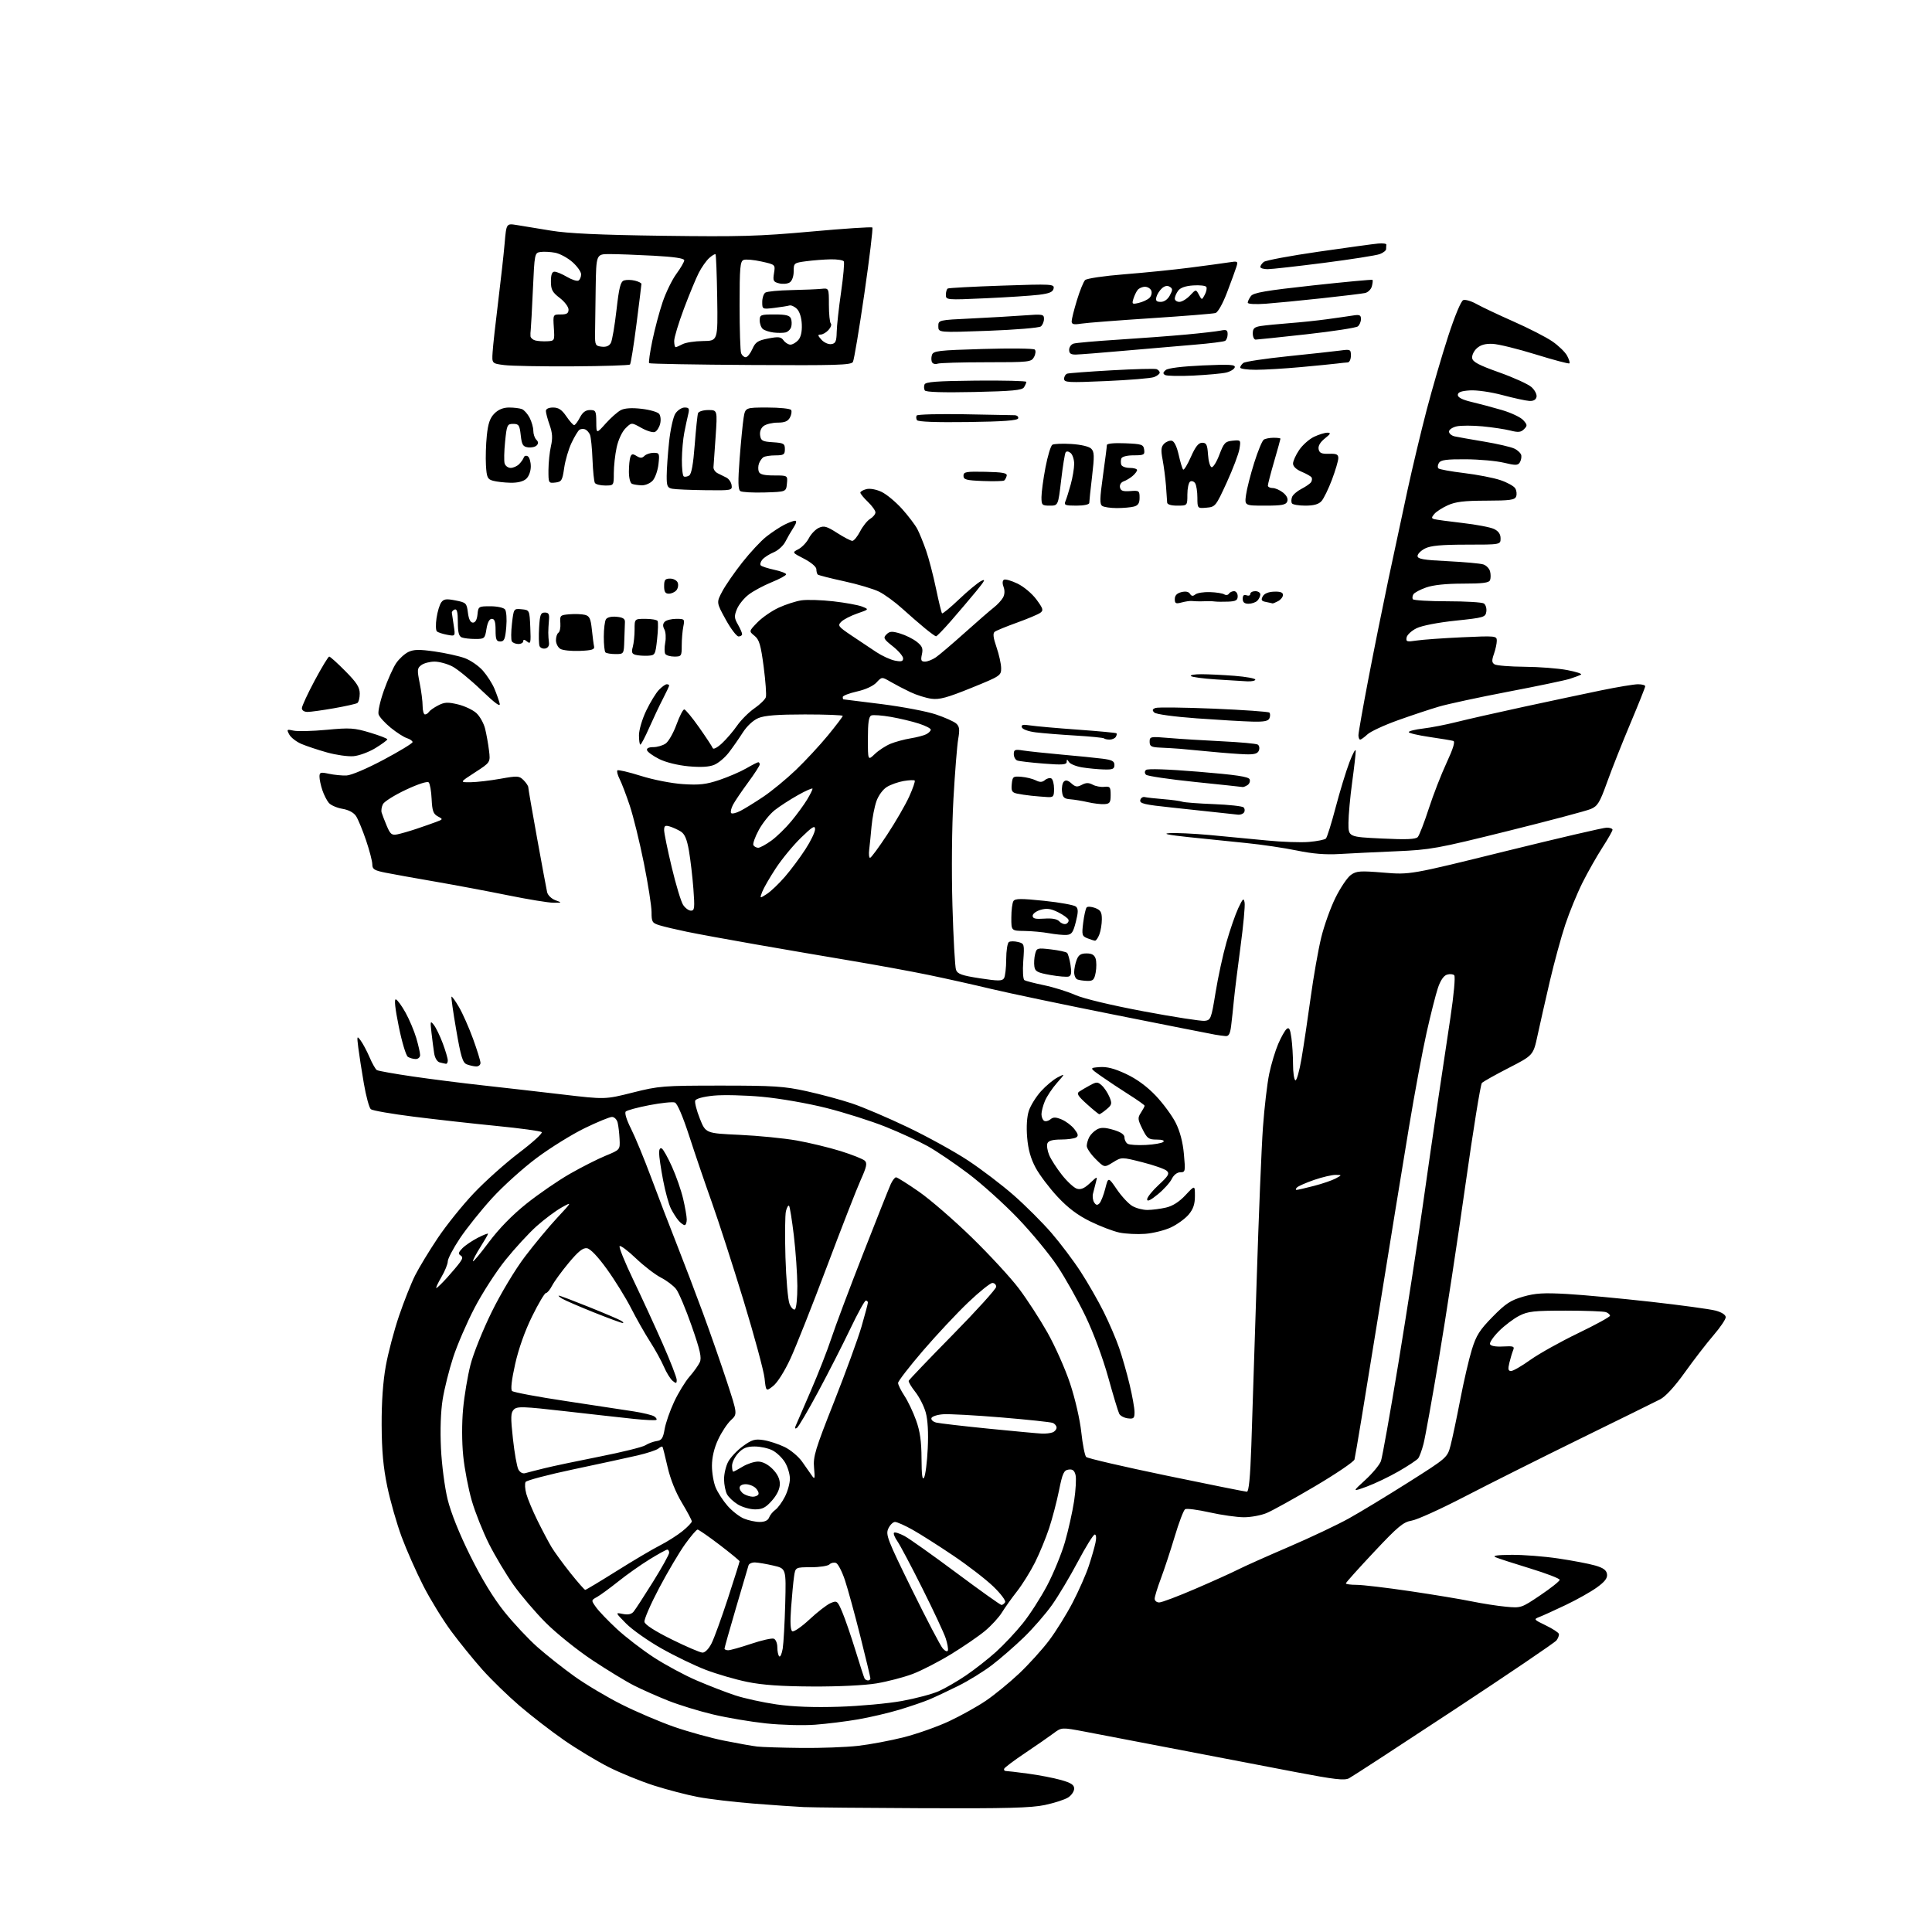 <?xml version="1.0" encoding="UTF-8" standalone="no"?>
<svg 
  version="1.1" 
  xmlns="http://www.w3.org/2000/svg" 
  xmlns:xlink="http://www.w3.org/1999/xlink" 
  xmlns:svg="http://www.w3.org/2000/svg"
  xmlns:rdf="http://www.w3.org/1999/02/22-rdf-syntax-ns#"
  xmlns:cc="http://creativecommons.org/ns#"
  xmlns:dc="http://purl.org/dc/elements/1.1/"
  viewBox="0 0 768 768"
  width="768"
  height="768"
>
<style>svg {background-color: white; }</style>"
<path stroke="none" fill="black" fill-rule="evenodd" d="M367.00,718.79C344.18,718.70 322.80,718.49 319.50,718.34C316.20,718.18 307.20,717.56 299.50,716.95C291.80,716.34 281.90,715.17 277.50,714.34C273.10,713.51 265.23,711.46 260.00,709.79C254.78,708.12 246.68,704.83 242.00,702.47C237.32,700.10 229.32,695.28 224.22,691.74C219.12,688.20 211.16,682.06 206.54,678.09C201.92,674.12 195.25,667.64 191.73,663.69C188.20,659.73 182.62,652.84 179.32,648.38C176.02,643.91 171.04,635.81 168.27,630.38C165.49,624.94 161.62,616.21 159.67,610.96C157.72,605.71 155.15,596.71 153.95,590.96C152.36,583.29 151.76,576.77 151.71,566.50C151.67,557.35 152.24,549.21 153.36,543.00C154.30,537.77 156.68,528.77 158.65,523.00C160.62,517.23 163.49,509.99 165.04,506.93C166.58,503.87 170.61,497.23 173.99,492.18C177.37,487.13 183.81,479.10 188.32,474.35C192.82,469.59 200.93,462.34 206.34,458.24C211.76,454.14 215.81,450.44 215.34,450.03C214.88,449.61 206.85,448.51 197.50,447.59C188.15,446.67 173.32,445.01 164.55,443.91C155.77,442.81 148.06,441.47 147.41,440.93C146.76,440.38 145.51,435.79 144.64,430.72C143.77,425.65 142.77,419.25 142.43,416.50C141.84,411.74 141.88,411.61 143.40,413.67C144.28,414.87 145.87,417.85 146.92,420.31C147.97,422.77 149.27,425.05 149.81,425.38C150.35,425.71 156.79,426.86 164.14,427.93C171.49,429.00 184.03,430.59 192.00,431.46C199.97,432.34 214.16,433.96 223.52,435.06C240.55,437.07 240.55,437.07 251.52,434.31C261.99,431.67 263.62,431.55 286.50,431.54C307.60,431.54 311.72,431.81 320.60,433.76C326.16,434.98 334.26,437.16 338.60,438.61C342.95,440.05 352.92,444.30 360.76,448.05C368.61,451.80 379.41,457.75 384.76,461.28C390.12,464.81 398.33,471.06 403.02,475.18C407.70,479.30 414.42,486.00 417.94,490.08C421.47,494.16 426.70,501.10 429.56,505.50C432.42,509.90 436.55,517.10 438.74,521.50C440.93,525.90 443.71,532.38 444.91,535.90C446.12,539.43 447.98,545.95 449.04,550.40C450.11,554.86 450.99,559.77 450.99,561.32C451.00,563.78 450.67,564.09 448.35,563.82C446.89,563.64 445.35,562.83 444.91,562.00C444.48,561.17 442.51,554.65 440.53,547.50C438.40,539.84 434.70,529.87 431.51,523.22C428.53,517.02 423.48,508.04 420.30,503.27C417.11,498.49 410.01,489.90 404.52,484.18C399.03,478.46 390.18,470.50 384.85,466.49C379.53,462.48 372.32,457.60 368.84,455.65C365.35,453.71 357.82,450.24 352.10,447.94C346.38,445.65 335.78,442.28 328.53,440.45C321.06,438.57 309.99,436.64 302.93,435.99C296.09,435.36 287.43,435.16 283.68,435.53C279.58,435.94 276.66,436.73 276.36,437.51C276.09,438.21 276.91,441.43 278.19,444.65C280.51,450.50 280.51,450.50 294.00,451.12C301.43,451.46 311.61,452.47 316.64,453.35C321.66,454.24 329.54,456.14 334.14,457.57C338.74,459.01 343.07,460.73 343.77,461.40C344.80,462.38 344.48,463.87 342.14,469.06C340.55,472.60 334.50,488.10 328.71,503.50C322.92,518.90 316.39,535.36 314.21,540.08C311.91,545.06 309.04,549.61 307.37,550.93C304.50,553.20 304.50,553.20 303.92,547.85C303.60,544.91 299.85,531.02 295.58,517.00C291.30,502.98 285.63,485.43 282.98,478.00C280.33,470.57 276.29,458.74 274.01,451.69C271.45,443.82 269.25,438.65 268.27,438.27C267.40,437.94 262.85,438.41 258.17,439.31C253.48,440.21 249.24,441.36 248.75,441.85C248.21,442.39 249.06,445.15 250.83,448.66C252.47,451.91 256.07,460.63 258.83,468.04C261.58,475.44 266.15,487.35 268.98,494.50C271.80,501.65 276.51,514.02 279.45,522.00C282.39,529.98 286.67,542.26 288.98,549.31C293.17,562.11 293.17,562.11 290.54,564.55C289.10,565.89 286.81,569.35 285.47,572.24C283.88,575.65 283.02,579.30 283.01,582.63C283.00,585.45 283.67,589.37 284.50,591.34C285.32,593.31 287.45,596.58 289.23,598.61C291.01,600.64 293.92,602.91 295.70,603.65C297.48,604.39 300.31,605.00 302.00,605.00C304.00,605.00 305.29,604.39 305.72,603.25C306.07,602.29 307.19,600.91 308.20,600.18C309.20,599.46 310.92,597.12 312.01,594.97C313.11,592.83 314.00,589.60 314.00,587.79C313.99,585.98 313.11,583.06 312.04,581.30C310.97,579.54 308.74,577.40 307.09,576.55C305.45,575.70 302.26,575.00 300.00,575.00C296.86,575.00 295.34,575.61 293.45,577.65C292.10,579.10 291.00,581.35 291.00,582.65C291.00,583.94 291.21,585.00 291.48,585.00C291.74,585.00 293.43,584.10 295.23,583.00C297.03,581.91 299.77,581.01 301.33,581.00C303.12,581.00 305.22,582.07 307.08,583.92C309.03,585.87 310.00,587.86 310.00,589.89C310.00,591.87 308.91,594.17 306.90,596.47C304.41,599.30 303.07,600.00 300.15,600.00C298.14,599.99 295.07,599.12 293.31,598.05C291.56,596.98 289.62,595.16 289.00,594.00C288.38,592.84 287.85,590.20 287.82,588.12C287.79,586.05 288.51,582.91 289.42,581.15C290.33,579.40 292.97,576.58 295.29,574.90C298.89,572.28 300.08,571.93 303.50,572.46C305.70,572.80 309.45,574.03 311.84,575.18C314.23,576.32 317.38,578.96 318.84,581.02C320.30,583.09 322.08,585.62 322.78,586.64C323.88,588.24 324.00,587.79 323.60,583.50C323.19,579.03 324.03,576.25 331.54,557.28C336.15,545.61 341.07,532.13 342.47,527.33C343.86,522.52 345.00,518.23 345.00,517.79C345.00,517.36 344.63,517.00 344.18,517.00C343.73,517.00 340.94,522.06 337.99,528.25C335.03,534.44 329.30,545.68 325.24,553.23C321.18,560.79 317.37,567.27 316.76,567.65C316.08,568.07 315.89,567.78 316.24,566.91C316.57,566.14 319.27,559.88 322.25,553.00C325.24,546.12 328.94,536.67 330.47,532.00C332.00,527.33 337.67,512.23 343.06,498.46C348.45,484.68 353.41,472.20 354.09,470.71C354.77,469.22 355.71,468.00 356.19,468.00C356.67,468.00 360.76,470.57 365.28,473.71C369.80,476.85 379.28,485.07 386.35,491.96C393.42,498.86 401.82,507.96 405.01,512.20C408.21,516.43 413.32,524.30 416.37,529.70C419.41,535.09 423.48,544.23 425.39,550.00C427.38,556.00 429.29,564.29 429.83,569.34C430.36,574.21 431.23,578.63 431.77,579.17C432.31,579.71 446.65,583.04 463.63,586.56C480.61,590.08 495.01,592.97 495.64,592.98C496.43,592.99 496.98,587.41 497.42,574.75C497.76,564.71 498.71,535.35 499.53,509.50C500.34,483.65 501.47,456.03 502.04,448.12C502.61,440.21 503.74,430.62 504.54,426.81C505.34,422.99 506.95,417.67 508.11,414.97C509.27,412.27 510.78,409.59 511.47,409.02C512.44,408.22 512.87,409.06 513.36,412.63C513.71,415.19 514.00,419.89 514.00,423.08C514.00,426.27 514.41,429.13 514.91,429.44C515.41,429.75 516.52,425.84 517.38,420.75C518.25,415.66 519.88,404.75 521.01,396.50C522.14,388.25 524.02,377.56 525.19,372.74C526.36,367.93 528.93,360.74 530.91,356.78C532.88,352.81 535.62,348.77 537.00,347.79C539.22,346.21 540.68,346.11 550.00,346.88C560.50,347.75 560.50,347.75 598.44,338.37C619.30,333.22 637.42,329.00 638.69,329.00C639.96,329.00 641.00,329.38 641.00,329.84C641.00,330.31 639.19,333.49 636.97,336.92C634.76,340.35 631.21,346.60 629.09,350.82C626.97,355.05 623.89,362.55 622.24,367.50C620.59,372.45 617.83,382.57 616.09,390.00C614.36,397.43 612.17,407.10 611.22,411.50C609.50,419.50 609.50,419.50 599.76,424.50C594.40,427.25 589.59,429.95 589.07,430.50C588.54,431.05 585.60,449.27 582.53,471.00C579.47,492.73 574.72,523.77 571.99,540.00C569.27,556.23 566.51,571.52 565.86,574.00C565.22,576.48 564.27,579.05 563.75,579.72C563.23,580.39 559.75,582.70 556.01,584.86C552.27,587.01 546.57,589.74 543.35,590.93C537.50,593.07 537.50,593.07 542.74,588.29C545.62,585.65 548.41,582.28 548.95,580.79C549.48,579.30 552.61,561.75 555.90,541.79C559.18,521.83 563.49,494.02 565.47,480.00C567.45,465.98 570.22,446.85 571.62,437.50C573.02,428.15 575.24,413.31 576.56,404.53C577.93,395.38 578.58,388.18 578.08,387.68C577.60,387.20 576.29,387.09 575.17,387.45C573.87,387.86 572.56,389.80 571.57,392.80C570.71,395.38 568.69,403.35 567.09,410.50C565.48,417.65 562.34,434.52 560.10,448.00C557.85,461.48 552.18,496.35 547.48,525.50C542.79,554.65 538.72,579.25 538.43,580.17C538.15,581.09 531.07,585.88 522.71,590.82C514.34,595.76 505.70,600.55 503.50,601.46C501.30,602.38 497.25,603.13 494.50,603.13C491.75,603.13 485.61,602.26 480.85,601.20C476.09,600.13 471.70,599.56 471.10,599.94C470.50,600.31 468.64,605.19 466.97,610.79C465.29,616.40 462.81,623.92 461.46,627.51C460.11,631.11 459.00,634.71 459.00,635.52C459.00,636.34 459.81,637.00 460.81,637.00C461.80,637.00 468.29,634.55 475.24,631.55C482.18,628.56 489.81,625.12 492.18,623.90C494.56,622.69 503.58,618.65 512.23,614.94C520.89,611.22 531.69,606.11 536.23,603.58C540.78,601.05 551.44,594.58 559.93,589.21C575.35,579.44 575.35,579.44 576.65,574.47C577.36,571.74 579.08,563.59 580.47,556.37C581.86,549.15 583.93,540.20 585.08,536.49C586.82,530.84 588.17,528.70 593.33,523.45C598.48,518.20 600.48,516.88 605.48,515.44C610.33,514.05 613.62,513.85 622.98,514.38C629.31,514.74 644.28,516.14 656.23,517.48C668.18,518.82 679.77,520.40 681.98,520.99C684.46,521.66 686.00,522.67 686.00,523.62C686.00,524.46 683.80,527.71 681.11,530.83C678.42,533.95 673.33,540.55 669.79,545.50C665.74,551.17 662.09,555.15 659.93,556.26C658.04,557.23 643.67,564.31 628.00,571.99C612.33,579.68 591.77,589.98 582.32,594.88C572.87,599.79 563.37,604.10 561.21,604.46C557.81,605.04 555.77,606.73 546.14,616.99C540.01,623.51 535.00,629.10 535.00,629.42C535.00,629.74 536.91,630.00 539.25,630.00C541.59,630.00 551.15,631.13 560.49,632.51C569.84,633.89 580.86,635.72 584.99,636.57C589.12,637.42 595.25,638.38 598.60,638.69C604.66,639.26 604.76,639.22 612.35,634.10C616.56,631.26 620.00,628.52 620.00,628.00C620.00,627.49 614.71,625.46 608.25,623.48C601.79,621.51 595.60,619.50 594.50,619.02C593.13,618.41 595.14,618.11 600.87,618.07C605.48,618.03 613.84,618.68 619.46,619.52C625.08,620.35 631.67,621.61 634.09,622.31C637.34,623.25 638.58,624.15 638.81,625.74C639.04,627.32 637.97,628.74 634.81,631.02C632.44,632.74 626.90,635.86 622.50,637.96C618.10,640.05 613.38,642.21 612.00,642.74C609.56,643.69 609.63,643.78 614.45,646.11C617.17,647.42 619.52,648.95 619.67,649.50C619.81,650.05 619.39,651.22 618.72,652.09C618.05,652.96 599.73,665.39 578.00,679.70C556.27,694.02 537.49,706.25 536.26,706.89C534.45,707.84 530.48,707.38 515.26,704.47C504.94,702.50 483.90,698.46 468.50,695.50C453.10,692.53 436.34,689.32 431.26,688.36C422.01,686.61 422.01,686.61 418.76,689.05C416.97,690.39 411.90,693.90 407.50,696.85C403.10,699.80 399.35,702.62 399.17,703.11C398.98,703.60 399.29,704.00 399.84,704.00C400.40,704.00 404.38,704.47 408.68,705.05C412.98,705.62 418.86,706.76 421.75,707.57C425.78,708.71 427.00,709.51 427.00,711.00C427.00,712.08 425.94,713.65 424.64,714.50C423.34,715.35 419.18,716.70 415.39,717.51C409.90,718.67 400.08,718.93 367.00,718.79zM318.50,694.83C326.20,694.92 336.37,694.54 341.09,694.00C345.82,693.46 354.01,691.92 359.30,690.58C364.59,689.23 372.70,686.36 377.32,684.20C381.95,682.03 388.53,678.36 391.94,676.04C395.36,673.72 401.28,668.87 405.11,665.26C408.94,661.64 414.31,655.72 417.04,652.09C419.77,648.47 423.99,641.67 426.42,637.00C428.84,632.33 431.72,625.80 432.81,622.50C433.90,619.20 435.10,615.04 435.47,613.25C435.88,611.31 435.76,610.00 435.17,610.00C434.62,610.00 431.62,614.84 428.49,620.75C425.36,626.66 420.73,634.42 418.19,638.00C415.65,641.58 410.63,647.35 407.04,650.83C403.44,654.31 397.76,659.26 394.41,661.83C391.06,664.40 384.99,668.15 380.91,670.17C376.84,672.19 371.70,674.60 369.50,675.53C367.30,676.47 361.93,678.30 357.58,679.62C353.22,680.93 345.79,682.67 341.08,683.48C336.36,684.30 328.68,685.25 324.00,685.60C319.32,685.96 310.55,685.72 304.50,685.08C298.45,684.44 288.97,682.84 283.44,681.52C277.91,680.21 269.90,677.75 265.65,676.06C261.40,674.37 255.30,671.67 252.09,670.05C248.88,668.43 241.36,663.85 235.38,659.88C229.40,655.90 221.09,649.22 216.92,645.03C212.75,640.84 206.97,634.05 204.08,629.95C201.18,625.85 196.83,618.57 194.41,613.78C191.99,608.98 188.90,601.23 187.54,596.55C186.19,591.87 184.65,583.87 184.14,578.77C183.58,573.22 183.56,565.71 184.09,560.05C184.57,554.85 185.89,546.97 187.02,542.55C188.14,538.12 191.95,528.65 195.47,521.50C199.13,514.06 204.77,504.68 208.64,499.57C212.35,494.67 218.12,487.72 221.45,484.14C227.50,477.64 227.50,477.64 223.23,480.01C220.88,481.32 216.45,484.63 213.37,487.37C210.29,490.11 204.71,496.17 200.97,500.82C197.22,505.47 191.66,514.09 188.61,519.97C185.55,525.84 181.74,534.67 180.14,539.58C178.54,544.48 176.66,551.99 175.97,556.25C175.19,561.11 174.94,568.38 175.29,575.75C175.60,582.27 176.78,591.28 177.93,596.00C179.25,601.37 182.57,609.66 186.96,618.50C191.53,627.71 196.17,635.32 200.52,640.74C204.15,645.27 210.06,651.57 213.64,654.74C217.22,657.91 223.83,663.14 228.33,666.36C232.82,669.58 241.27,674.61 247.10,677.54C252.93,680.47 262.32,684.47 267.95,686.44C273.59,688.40 282.55,690.88 287.85,691.94C293.16,693.01 299.07,694.06 301.00,694.28C302.93,694.50 310.80,694.75 318.50,694.83zM333.50,678.46C341.75,678.20 353.00,677.17 358.50,676.17C364.00,675.17 370.60,673.42 373.17,672.27C375.74,671.12 380.63,668.29 384.04,665.97C387.45,663.65 392.78,659.48 395.87,656.70C398.97,653.91 403.78,648.79 406.57,645.31C409.37,641.84 413.72,635.06 416.26,630.25C418.79,625.44 421.98,617.67 423.33,613.00C424.68,608.33 426.32,600.97 426.98,596.65C427.63,592.33 427.89,587.69 427.55,586.34C427.09,584.51 426.36,583.95 424.75,584.19C422.89,584.45 422.35,585.65 420.97,592.50C420.08,596.90 418.31,603.65 417.04,607.50C415.76,611.35 413.25,617.45 411.45,621.05C409.65,624.65 406.43,629.82 404.30,632.55C402.16,635.27 399.45,639.08 398.27,641.00C397.09,642.92 394.07,646.21 391.57,648.30C389.06,650.39 382.98,654.56 378.06,657.57C373.14,660.58 366.25,664.13 362.75,665.44C359.24,666.76 352.80,668.44 348.44,669.17C343.74,669.96 333.35,670.46 323.00,670.41C310.60,670.35 303.03,669.82 297.02,668.58C292.35,667.63 284.92,665.46 280.52,663.78C276.11,662.09 268.15,658.24 262.83,655.22C257.51,652.21 251.22,647.76 248.85,645.35C244.54,640.96 244.54,640.96 247.58,641.57C249.66,641.98 251.01,641.70 251.87,640.65C252.57,639.82 256.03,634.49 259.57,628.82C263.11,623.14 266.00,617.94 266.00,617.25C266.00,616.56 265.66,616.00 265.25,616.00C264.84,616.00 261.67,617.74 258.22,619.87C254.76,621.99 249.18,625.93 245.82,628.62C242.46,631.30 238.64,634.09 237.34,634.82C234.96,636.13 234.96,636.13 236.95,638.93C238.05,640.48 241.77,644.35 245.22,647.55C248.68,650.75 255.24,655.80 259.80,658.78C264.37,661.76 272.02,665.89 276.80,667.95C281.59,670.01 288.51,672.70 292.18,673.91C295.86,675.13 303.28,676.75 308.68,677.53C315.24,678.47 323.48,678.78 333.50,678.46zM345.06,668.00C345.58,668.00 346.00,667.64 346.00,667.20C346.00,666.77 344.20,659.23 341.99,650.45C339.79,641.68 337.04,631.66 335.89,628.18C334.73,624.70 333.13,621.60 332.33,621.30C331.52,620.99 330.36,621.24 329.73,621.87C329.11,622.49 325.80,623.00 322.39,623.00C316.18,623.00 316.18,623.00 315.64,626.75C315.34,628.81 314.81,634.39 314.47,639.14C314.05,644.93 314.20,648.00 314.93,648.45C315.53,648.82 318.60,646.71 321.76,643.77C324.92,640.82 328.69,637.89 330.15,637.27C332.71,636.17 332.89,636.31 334.81,640.81C335.91,643.39 338.26,650.23 340.04,656.00C341.81,661.77 343.45,666.84 343.69,667.25C343.92,667.66 344.54,668.00 345.06,668.00zM311.14,655.34C311.48,653.23 311.93,645.20 312.14,637.51C312.50,623.52 312.50,623.52 307.50,622.36C304.75,621.72 301.47,621.15 300.22,621.10C298.96,621.04 297.76,621.56 297.55,622.25C297.33,622.94 295.10,630.53 292.58,639.11C290.06,647.70 288.00,655.01 288.00,655.36C288.00,655.71 288.67,656.00 289.48,656.00C290.29,656.00 294.39,654.85 298.59,653.44C302.79,652.03 306.85,651.11 307.61,651.41C308.38,651.70 309.00,653.23 309.00,654.80C309.00,656.38 309.34,658.01 309.75,658.42C310.16,658.83 310.79,657.45 311.14,655.34zM279.23,656.94C280.26,656.98 281.73,655.48 282.86,653.25C283.90,651.19 286.83,643.12 289.38,635.31C291.92,627.51 294.00,620.91 294.00,620.64C294.00,620.38 290.41,617.43 286.03,614.08C281.64,610.74 277.70,608.01 277.28,608.03C276.85,608.05 274.64,610.63 272.37,613.78C270.10,616.93 265.45,624.78 262.04,631.23C258.63,637.68 255.99,643.75 256.18,644.73C256.39,645.85 260.39,648.42 267.00,651.69C272.78,654.55 278.28,656.91 279.23,656.94zM376.80,656.09C377.00,655.50 376.61,653.33 375.94,651.26C375.26,649.19 371.11,640.30 366.70,631.50C362.30,622.70 357.81,614.24 356.74,612.69C355.66,611.15 355.05,609.61 355.38,609.28C355.72,608.95 357.59,609.54 359.55,610.59C361.51,611.64 370.80,618.24 380.21,625.25C389.62,632.26 397.67,638.00 398.10,638.00C398.53,638.00 399.18,637.51 399.55,636.91C399.92,636.32 397.81,633.50 394.86,630.66C391.91,627.82 384.77,622.31 379.00,618.42C373.23,614.53 365.97,609.91 362.88,608.17C359.79,606.43 356.60,605.00 355.79,605.00C354.98,605.00 353.78,606.19 353.11,607.65C352.01,610.08 352.77,612.04 362.52,631.89C368.36,643.77 373.88,654.32 374.79,655.32C375.73,656.36 376.60,656.69 376.80,656.09zM232.64,632.00C232.94,632.00 238.56,628.62 245.13,624.50C251.70,620.37 259.40,615.82 262.25,614.37C265.10,612.93 269.13,610.38 271.22,608.71C273.30,607.03 275.00,605.27 275.00,604.78C275.00,604.29 273.23,600.96 271.07,597.37C268.61,593.29 266.48,587.98 265.38,583.18C264.42,578.95 263.50,575.32 263.34,575.11C263.18,574.89 262.44,575.22 261.70,575.83C260.97,576.44 257.24,577.67 253.43,578.56C249.62,579.44 238.21,581.92 228.07,584.06C217.94,586.20 209.33,588.47 208.94,589.10C208.55,589.73 208.68,591.88 209.23,593.87C209.78,595.87 211.78,600.64 213.67,604.47C215.56,608.30 218.06,613.03 219.22,614.97C220.39,616.91 223.76,621.54 226.71,625.25C229.67,628.96 232.34,632.00 232.64,632.00zM299.19,594.97C300.12,594.99 301.14,594.59 301.45,594.08C301.76,593.57 301.31,592.45 300.44,591.58C299.57,590.71 297.76,590.00 296.43,590.00C294.97,590.00 294.00,590.58 294.00,591.45C294.00,592.25 294.79,593.36 295.75,593.92C296.71,594.48 298.26,594.95 299.19,594.97zM367.34,587.35C367.88,586.39 368.54,581.19 368.79,575.81C369.10,569.52 368.81,564.40 367.99,561.47C367.29,558.97 365.42,555.29 363.83,553.29C362.25,551.29 361.07,549.31 361.22,548.89C361.38,548.47 369.26,540.22 378.75,530.57C388.24,520.92 396.00,512.34 396.00,511.51C396.00,510.68 395.32,510.00 394.49,510.00C393.66,510.00 389.32,513.49 384.85,517.75C380.38,522.01 372.28,530.66 366.86,536.97C361.44,543.29 357.00,549.03 357.00,549.75C357.00,550.46 358.13,552.75 359.51,554.84C360.89,556.92 362.98,561.30 364.15,564.57C365.73,568.96 366.29,572.91 366.32,579.80C366.35,586.42 366.65,588.60 367.34,587.35zM208.81,585.60C209.74,585.33 213.20,584.44 216.50,583.63C219.80,582.81 229.70,580.73 238.50,578.99C247.30,577.25 255.43,575.24 256.57,574.51C257.71,573.78 259.73,573.03 261.05,572.84C263.03,572.56 263.58,571.72 264.20,568.11C264.61,565.69 266.31,560.80 267.98,557.23C269.65,553.67 272.39,549.18 274.08,547.25C275.77,545.33 277.61,542.74 278.18,541.51C278.99,539.72 278.34,536.80 274.94,527.07C272.60,520.36 269.81,513.76 268.75,512.41C267.68,511.05 264.96,509.00 262.70,507.85C260.44,506.69 255.98,503.26 252.79,500.22C249.60,497.17 246.68,494.98 246.31,495.36C245.94,495.73 248.38,501.76 251.74,508.76C255.10,515.77 260.36,527.19 263.42,534.15C266.49,541.10 269.00,547.57 269.00,548.52C269.00,550.00 268.77,550.06 267.36,548.89C266.46,548.14 264.91,545.62 263.91,543.29C262.91,540.95 260.42,536.45 258.38,533.27C256.34,530.10 252.95,524.12 250.85,520.00C248.74,515.88 244.43,508.90 241.25,504.50C237.60,499.44 234.68,496.39 233.32,496.19C231.72,495.96 229.86,497.46 226.08,502.00C223.28,505.36 220.31,509.44 219.47,511.06C218.63,512.68 217.53,514.00 217.02,514.00C216.51,514.00 214.03,518.16 211.53,523.25C208.67,529.03 206.14,536.15 204.78,542.25C203.39,548.43 202.94,552.34 203.55,552.94C204.07,553.46 213.72,555.27 225.00,556.96C236.28,558.65 248.44,560.50 252.03,561.07C255.62,561.64 259.20,562.51 260.00,563.00C260.79,563.49 261.21,564.12 260.93,564.41C260.65,564.69 256.61,564.52 251.96,564.03C247.31,563.54 235.01,562.17 224.62,560.98C207.97,559.08 205.57,559.00 204.27,560.30C203.01,561.56 202.95,563.28 203.90,571.96C204.51,577.56 205.48,583.03 206.06,584.12C206.70,585.31 207.79,585.90 208.81,585.60zM414.17,569.88C415.64,569.95 417.55,569.73 418.42,569.39C419.29,569.06 420.00,568.21 420.00,567.50C420.00,566.79 419.30,565.95 418.45,565.62C417.60,565.29 408.41,564.32 398.04,563.45C387.66,562.59 377.25,562.02 374.91,562.19C372.57,562.36 370.48,563.05 370.26,563.71C370.04,564.38 370.90,565.18 372.18,565.50C373.46,565.81 382.82,566.90 393.00,567.92C403.18,568.93 412.70,569.82 414.17,569.88zM600.68,545.00C601.48,545.00 604.95,543.00 608.37,540.55C611.80,538.11 620.32,533.35 627.30,529.98C634.29,526.61 640.00,523.48 640.00,523.03C640.00,522.58 639.29,521.94 638.42,521.61C637.55,521.27 630.33,521.00 622.38,521.00C609.80,521.00 607.40,521.26 603.92,523.04C601.72,524.16 598.11,526.89 595.90,529.10C593.68,531.32 592.06,533.66 592.30,534.31C592.56,535.05 594.50,535.41 597.47,535.25C601.65,535.02 602.13,535.20 601.49,536.75C601.10,537.71 600.42,539.96 599.99,541.75C599.38,544.29 599.53,545.00 600.68,545.00zM247.50,525.91C246.95,525.89 241.78,523.98 236.00,521.67C230.22,519.35 224.60,516.92 223.50,516.26C222.40,515.60 221.79,515.05 222.15,515.03C222.51,515.01 227.83,517.02 233.97,519.49C240.10,521.95 245.89,524.41 246.81,524.96C247.74,525.50 248.05,525.92 247.50,525.91zM316.00,520.50C316.55,520.16 316.98,515.97 316.96,511.19C316.93,506.41 316.31,497.41 315.57,491.19C314.83,484.97 313.97,479.63 313.66,479.32C313.35,479.02 312.80,479.96 312.43,481.42C312.06,482.88 311.97,491.15 312.23,499.79C312.49,508.43 313.22,516.76 313.85,518.31C314.48,519.86 315.45,520.84 316.00,520.50zM173.46,512.00C173.76,512.00 175.69,510.14 177.75,507.86C179.81,505.58 182.12,502.83 182.88,501.75C183.98,500.19 184.00,499.62 183.01,499.01C182.08,498.43 182.28,497.72 183.84,496.16C184.98,495.02 187.74,493.16 189.96,492.02C192.18,490.89 194.00,490.18 194.00,490.44C194.00,490.71 192.65,493.06 191.00,495.66C189.35,498.26 188.00,500.81 188.00,501.33C188.00,501.85 190.81,498.50 194.25,493.89C198.31,488.44 203.57,483.05 209.25,478.50C214.07,474.65 221.83,469.31 226.49,466.64C231.16,463.97 237.57,460.72 240.74,459.42C246.50,457.05 246.50,457.05 246.29,452.78C246.18,450.42 245.83,447.49 245.52,446.25C245.21,445.01 244.20,444.00 243.28,444.00C242.35,444.00 237.46,446.01 232.42,448.46C227.37,450.92 218.80,456.23 213.37,460.28C207.94,464.32 199.92,471.55 195.55,476.35C191.18,481.15 185.44,488.33 182.80,492.29C180.16,496.26 178.00,500.36 178.00,501.41C178.00,502.46 176.86,505.28 175.46,507.66C174.06,510.05 173.16,512.00 173.46,512.00zM455.22,490.47C452.07,490.70 447.48,490.48 445.00,489.97C442.52,489.45 437.29,487.45 433.37,485.52C428.33,483.04 424.52,480.16 420.37,475.71C417.14,472.25 413.24,467.08 411.69,464.22C409.73,460.58 408.71,456.96 408.31,452.17C407.95,447.85 408.20,443.93 408.99,441.53C409.68,439.45 411.84,435.97 413.80,433.80C415.75,431.64 418.72,429.16 420.41,428.29C423.46,426.71 423.46,426.71 420.11,430.53C418.26,432.63 416.13,435.84 415.37,437.65C414.62,439.45 414.00,441.82 414.00,442.91C414.00,443.99 414.47,445.17 415.04,445.53C415.62,445.88 416.74,445.63 417.54,444.96C418.68,444.02 419.66,444.03 422.03,445.01C423.70,445.71 425.97,447.41 427.06,448.81C428.61,450.78 428.77,451.53 427.78,452.16C427.08,452.60 424.35,452.98 421.72,452.98C418.38,453.00 416.76,453.46 416.35,454.52C416.03,455.35 416.35,457.44 417.06,459.15C417.77,460.87 420.06,464.42 422.14,467.05C424.22,469.69 426.88,472.14 428.05,472.52C429.61,473.01 431.01,472.43 433.24,470.35C436.29,467.50 436.29,467.50 435.63,470.00C435.28,471.38 434.76,473.40 434.48,474.50C434.21,475.60 434.42,477.17 434.95,477.99C435.66,479.09 436.21,479.19 437.03,478.37C437.64,477.76 438.68,475.13 439.35,472.53C440.55,467.80 440.55,467.80 443.96,472.79C445.83,475.54 448.59,478.51 450.09,479.39C451.58,480.28 454.31,480.99 456.15,480.98C457.99,480.96 461.30,480.54 463.50,480.03C466.15,479.42 468.77,477.75 471.25,475.09C475.00,471.08 475.00,471.08 475.00,475.46C475.00,478.68 474.33,480.64 472.51,482.81C471.13,484.44 467.97,486.73 465.48,487.91C462.98,489.08 458.37,490.23 455.22,490.47zM272.15,487.00C271.69,487.00 270.62,486.21 269.78,485.25C268.93,484.29 267.55,482.13 266.70,480.45C265.85,478.77 264.44,473.65 263.58,469.09C262.71,464.52 262.00,459.68 262.00,458.33C262.00,456.81 262.42,456.14 263.09,456.56C263.70,456.93 265.53,460.22 267.16,463.87C268.80,467.51 270.78,473.20 271.55,476.50C272.33,479.80 272.98,483.51 272.99,484.75C272.99,485.99 272.62,487.00 272.15,487.00zM460.25,474.77C457.35,477.15 456.00,477.78 456.00,476.76C456.00,475.93 458.07,473.35 460.60,471.01C464.44,467.47 464.98,466.56 463.85,465.45C463.11,464.73 458.76,463.19 454.18,462.03C445.86,459.92 445.86,459.92 442.42,462.05C438.98,464.18 438.98,464.18 435.49,460.69C433.57,458.77 432.00,456.45 432.00,455.53C432.00,454.62 432.46,453.01 433.02,451.96C433.59,450.91 434.98,449.55 436.11,448.94C437.66,448.11 439.30,448.16 442.59,449.13C445.59,450.02 447.00,450.99 447.00,452.16C447.00,453.11 447.56,454.24 448.25,454.67C448.94,455.10 452.20,455.31 455.50,455.14C458.80,454.97 461.93,454.41 462.45,453.91C463.03,453.36 462.00,453.00 459.80,453.00C456.58,453.00 456.00,452.57 454.13,448.79C452.25,445.00 452.19,444.36 453.52,442.33C454.33,441.09 455.00,439.84 455.00,439.56C455.00,439.28 452.19,437.28 448.75,435.11C445.31,432.93 440.37,429.66 437.78,427.83C433.05,424.50 433.05,424.50 437.10,424.19C439.99,423.97 442.99,424.74 447.60,426.90C451.82,428.87 455.90,431.86 459.40,435.52C462.33,438.61 465.91,443.46 467.35,446.31C469.06,449.72 470.19,453.99 470.62,458.75C471.25,465.65 471.19,466.00 469.20,466.00C467.93,466.00 466.59,467.05 465.80,468.64C465.09,470.10 462.59,472.86 460.25,474.77zM515.41,473.00C515.85,473.00 518.96,472.29 522.33,471.41C525.69,470.54 529.58,469.21 530.97,468.45C533.50,467.08 533.50,467.08 530.91,467.04C529.48,467.02 525.67,467.91 522.43,469.02C519.20,470.14 516.11,471.49 515.58,472.02C515.04,472.56 514.96,473.00 515.41,473.00zM437.00,442.93C436.73,442.92 434.50,441.11 432.05,438.89C428.44,435.64 427.87,434.68 429.05,433.90C429.85,433.36 431.78,432.24 433.34,431.39C435.92,430.00 436.35,430.01 438.00,431.50C439.00,432.40 440.36,434.46 441.03,436.07C442.12,438.69 442.00,439.19 439.87,440.96C438.57,442.05 437.27,442.93 437.00,442.93zM189.25,423.93C188.29,423.89 186.62,423.51 185.54,423.09C183.92,422.46 183.20,420.11 181.36,409.43C180.13,402.34 179.28,396.38 179.48,396.19C179.67,396.00 181.00,397.85 182.44,400.31C183.88,402.76 186.39,408.44 188.03,412.91C189.66,417.39 191.00,421.72 191.00,422.53C191.00,423.34 190.21,423.97 189.25,423.93zM177.25,422.88C176.84,422.82 175.73,422.57 174.78,422.32C173.77,422.05 172.87,420.56 172.58,418.68C172.31,416.93 171.83,413.25 171.52,410.50C170.99,405.88 171.06,405.65 172.47,407.44C173.31,408.51 174.90,411.79 176.00,414.73C177.10,417.67 178.00,420.73 178.00,421.54C178.00,422.34 177.66,422.95 177.25,422.88zM165.25,420.98C164.29,420.98 162.89,420.58 162.14,420.11C161.39,419.63 159.76,414.22 158.52,408.08C157.04,400.78 156.64,397.04 157.38,397.28C157.99,397.47 159.73,399.86 161.23,402.57C162.73,405.28 164.64,409.82 165.48,412.65C166.31,415.49 167.00,418.53 167.00,419.40C167.00,420.28 166.21,420.99 165.25,420.98zM487.19,411.86C486.26,411.79 484.38,411.53 483.00,411.29C481.62,411.05 463.85,407.54 443.50,403.48C423.15,399.43 400.88,394.76 394.00,393.11C387.12,391.46 375.88,388.95 369.00,387.53C362.12,386.11 348.40,383.60 338.50,381.94C328.60,380.28 311.50,377.36 300.50,375.43C289.50,373.51 277.12,371.24 273.00,370.38C268.88,369.53 264.04,368.39 262.25,367.84C259.24,366.92 259.00,366.52 259.00,362.56C259.00,360.20 257.63,351.46 255.96,343.14C254.29,334.81 251.76,324.51 250.34,320.25C248.92,315.99 247.10,311.22 246.30,309.66C245.51,308.09 245.11,306.56 245.43,306.24C245.74,305.92 249.94,306.91 254.75,308.42C259.73,309.99 266.95,311.40 271.50,311.70C278.04,312.13 280.69,311.82 286.00,310.04C289.57,308.83 294.38,306.76 296.68,305.42C298.98,304.09 301.11,303.00 301.43,303.00C301.74,303.00 302.00,303.40 302.00,303.89C302.00,304.38 299.89,307.64 297.31,311.14C294.74,314.64 292.06,318.59 291.37,319.93C290.67,321.26 290.33,322.72 290.61,323.17C290.89,323.62 292.55,323.25 294.31,322.35C296.06,321.45 300.20,318.89 303.50,316.67C306.80,314.45 312.59,309.68 316.37,306.07C320.14,302.46 325.88,296.27 329.12,292.33C332.35,288.38 335.00,284.90 335.00,284.58C335.00,284.26 328.24,284.00 319.97,284.00C309.13,284.00 303.97,284.40 301.48,285.44C299.40,286.31 296.93,288.60 295.26,291.21C293.74,293.59 291.25,297.17 289.71,299.16C288.18,301.16 285.57,303.35 283.92,304.03C281.88,304.88 278.58,305.06 273.71,304.62C269.44,304.22 264.68,303.05 262.04,301.73C259.59,300.50 257.42,298.94 257.21,298.25C256.97,297.45 257.87,297.00 259.69,297.00C261.27,297.00 263.49,296.35 264.63,295.55C265.76,294.75 267.69,291.38 268.90,288.05C270.11,284.72 271.50,282.00 271.99,282.00C272.47,282.00 275.13,285.21 277.90,289.14C280.66,293.07 283.11,296.78 283.33,297.39C283.56,298.02 285.15,297.19 286.97,295.50C288.75,293.85 291.47,290.68 293.01,288.45C294.56,286.22 297.65,283.13 299.88,281.58C302.11,280.04 304.16,278.04 304.44,277.14C304.72,276.24 304.32,270.79 303.57,265.04C302.43,256.35 301.81,254.26 299.94,252.75C297.68,250.92 297.68,250.92 301.07,247.42C302.94,245.50 306.72,242.88 309.48,241.59C312.24,240.31 316.32,238.99 318.54,238.65C320.77,238.32 326.48,238.49 331.24,239.03C336.00,239.57 341.16,240.51 342.70,241.12C345.50,242.24 345.50,242.24 340.78,243.87C338.19,244.77 335.32,246.24 334.42,247.15C332.89,248.68 333.19,249.07 338.51,252.65C341.66,254.77 346.10,257.73 348.37,259.23C350.64,260.73 353.96,262.25 355.75,262.61C358.29,263.11 359.00,262.91 359.00,261.71C359.00,260.86 357.17,258.72 354.93,256.94C351.27,254.05 351.01,253.56 352.38,252.19C353.66,250.91 354.56,250.85 357.82,251.83C359.97,252.47 362.94,253.95 364.42,255.11C366.61,256.84 366.99,257.76 366.47,260.12C365.95,262.49 366.17,263.00 367.70,263.00C368.72,263.00 370.67,262.23 372.03,261.29C373.39,260.36 378.55,255.96 383.50,251.53C388.45,247.10 393.65,242.58 395.06,241.49C396.47,240.39 398.11,238.62 398.71,237.55C399.39,236.35 399.47,234.74 398.94,233.34C398.41,231.96 398.46,230.83 399.07,230.46C399.61,230.12 402.05,230.82 404.49,232.00C406.98,233.20 410.28,235.98 412.00,238.31C414.68,241.96 414.87,242.62 413.52,243.61C412.66,244.23 408.49,245.99 404.23,247.52C399.98,249.05 396.01,250.68 395.40,251.15C394.62,251.75 394.83,253.51 396.12,257.25C397.12,260.14 397.95,263.88 397.97,265.57C398.00,268.55 397.69,268.76 386.10,273.46C376.54,277.34 373.42,278.19 370.25,277.76C368.09,277.47 364.33,276.29 361.91,275.14C359.48,273.99 355.94,272.14 354.02,271.03C350.55,269.01 350.55,269.01 348.41,271.31C347.13,272.70 344.01,274.13 340.64,274.88C337.54,275.58 335.00,276.56 335.00,277.07C335.00,277.58 335.11,278.00 335.25,278.00C335.39,278.00 342.25,278.86 350.50,279.90C358.75,280.95 368.43,282.79 372.00,283.99C375.57,285.19 379.22,286.82 380.11,287.61C381.40,288.77 381.56,289.98 380.90,293.78C380.45,296.37 379.60,307.05 379.01,317.50C378.38,328.57 378.22,346.31 378.61,360.00C378.98,372.93 379.62,384.41 380.03,385.52C380.64,387.18 382.35,387.79 389.51,388.89C396.86,390.01 398.38,390.01 399.11,388.86C399.58,388.11 399.98,384.71 399.98,381.31C399.99,377.90 400.48,374.82 401.06,374.46C401.64,374.11 403.27,374.10 404.69,374.46C407.21,375.09 407.25,375.25 406.76,382.07C406.48,385.99 406.68,389.30 407.21,389.63C407.74,389.95 411.25,390.86 415.02,391.64C418.80,392.42 424.38,394.16 427.42,395.51C430.73,396.97 441.69,399.60 454.65,402.03C466.58,404.27 477.49,405.96 478.89,405.80C481.31,405.51 481.51,404.99 483.21,394.50C484.19,388.45 486.14,379.46 487.55,374.53C488.95,369.60 491.06,363.52 492.22,361.03C494.07,357.10 494.40,356.81 494.75,358.82C494.98,360.10 494.24,367.98 493.12,376.32C492.00,384.67 490.82,394.20 490.50,397.50C490.19,400.80 489.69,405.41 489.40,407.75C489.01,410.94 488.46,411.97 487.19,411.86zM432.20,389.92C430.72,389.88 428.94,389.62 428.25,389.34C427.56,389.06 427.00,387.78 427.00,386.48C427.00,385.19 427.44,382.98 427.98,381.57C428.72,379.61 429.65,379.00 431.91,379.00C434.03,379.00 435.05,379.59 435.53,381.09C435.89,382.23 435.90,384.71 435.55,386.59C435.00,389.50 434.51,389.99 432.20,389.92zM424.85,388.18C424.11,388.43 420.80,388.16 417.50,387.57C412.34,386.65 411.45,386.17 411.17,384.15C410.98,382.85 411.12,380.66 411.47,379.27C412.08,376.83 412.30,376.76 417.79,377.40C420.92,377.77 423.79,378.39 424.19,378.79C424.58,379.18 425.19,381.35 425.55,383.60C426.03,386.61 425.85,387.83 424.85,388.18zM435.27,373.94C434.85,373.90 433.47,373.46 432.21,372.96C430.11,372.11 429.98,371.63 430.59,366.77C430.95,363.87 431.57,361.15 431.96,360.71C432.35,360.28 433.87,360.38 435.34,360.94C437.51,361.77 438.00,362.58 438.00,365.41C438.00,367.31 437.56,370.02 437.02,371.43C436.49,372.85 435.70,373.97 435.27,373.94zM423.94,371.65C422.60,371.73 419.48,371.42 417.00,370.97C414.52,370.52 410.14,370.11 407.25,370.07C402.00,370.00 402.00,370.00 402.02,364.75C402.02,361.86 402.40,358.92 402.85,358.20C403.52,357.15 405.82,357.13 415.09,358.09C421.36,358.74 427.05,359.78 427.71,360.39C428.66,361.26 428.65,362.59 427.65,366.50C426.58,370.71 426.00,371.52 423.94,371.65zM423.79,367.25C424.50,366.98 424.93,366.25 424.74,365.63C424.55,365.01 422.69,363.66 420.61,362.63C417.71,361.19 416.11,360.97 413.67,361.67C411.93,362.17 410.50,363.23 410.50,364.04C410.50,365.16 411.58,365.42 415.14,365.17C418.26,364.95 420.21,365.31 421.13,366.29C421.88,367.09 423.07,367.53 423.79,367.25zM274.67,362.00C276.10,362.00 276.21,360.93 275.63,353.25C275.26,348.44 274.47,341.67 273.87,338.20C273.07,333.61 272.20,331.54 270.64,330.55C269.46,329.81 267.49,328.91 266.25,328.54C264.41,327.99 264.00,328.25 264.00,329.99C264.00,331.15 265.36,337.81 267.03,344.77C268.69,351.73 270.72,358.46 271.55,359.71C272.37,360.97 273.78,362.00 274.67,362.00zM220.00,358.85C218.07,358.85 209.97,357.53 202.00,355.91C194.03,354.29 180.97,351.84 173.00,350.46C165.03,349.09 156.14,347.49 153.25,346.91C148.78,346.02 148.00,345.52 148.00,343.60C148.00,342.36 146.87,338.04 145.50,334.00C144.12,329.96 142.34,325.64 141.54,324.42C140.62,323.02 138.60,321.94 136.13,321.52C133.96,321.15 131.53,320.10 130.73,319.18C129.93,318.25 128.77,315.97 128.14,314.10C127.51,312.23 127.00,309.82 127.00,308.74C127.00,307.00 127.42,306.87 130.75,307.59C132.81,308.03 135.96,308.34 137.74,308.27C139.60,308.20 145.88,305.53 152.49,302.00C158.82,298.63 164.00,295.48 164.00,295.00C164.00,294.52 162.99,293.81 161.75,293.42C160.51,293.03 157.61,291.16 155.29,289.27C152.97,287.37 150.81,284.99 150.49,283.96C150.16,282.94 151.12,278.66 152.61,274.46C154.10,270.25 156.28,265.39 157.45,263.66C158.62,261.92 160.81,259.91 162.31,259.18C164.48,258.14 166.64,258.10 172.77,258.97C177.02,259.58 182.39,260.76 184.70,261.60C187.02,262.44 190.28,264.69 191.96,266.60C193.63,268.51 195.69,271.72 196.53,273.73C197.37,275.74 198.31,278.39 198.62,279.63C199.02,281.22 196.89,279.67 191.34,274.35C187.03,270.21 181.83,265.96 179.79,264.91C177.75,263.86 174.57,263.00 172.73,263.00C170.89,263.00 168.55,263.61 167.52,264.36C165.83,265.59 165.77,266.24 166.83,271.53C167.48,274.72 168.00,278.83 168.00,280.67C168.00,282.50 168.42,284.00 168.94,284.00C169.46,284.00 170.16,283.55 170.50,282.99C170.85,282.44 172.49,281.28 174.16,280.42C176.70,279.10 177.98,279.04 182.05,280.01C184.71,280.65 188.01,282.21 189.38,283.48C190.75,284.74 192.30,287.52 192.83,289.64C193.36,291.76 194.06,295.65 194.38,298.28C194.97,303.06 194.97,303.06 188.83,307.03C182.69,311.00 182.69,311.00 187.09,310.95C189.52,310.92 194.82,310.30 198.88,309.58C205.75,308.35 206.38,308.38 208.13,310.13C209.16,311.16 210.00,312.43 210.00,312.95C210.00,313.48 211.57,322.59 213.50,333.20C215.42,343.82 217.22,353.47 217.49,354.67C217.77,355.86 219.23,357.28 220.75,357.84C223.50,358.84 223.50,358.84 220.00,358.85zM304.85,355.36C306.43,354.34 309.67,351.25 312.04,348.50C314.41,345.75 318.07,340.84 320.17,337.59C322.28,334.35 324.00,330.76 324.00,329.63C324.00,327.95 322.95,328.59 318.38,333.03C315.29,336.04 310.79,341.50 308.39,345.16C305.98,348.82 303.56,353.04 302.99,354.52C301.97,357.22 301.97,357.22 304.85,355.36zM345.87,341.00C346.28,341.00 349.35,336.84 352.69,331.75C356.04,326.66 359.97,319.86 361.43,316.63C362.89,313.40 363.87,310.54 363.61,310.28C363.35,310.02 361.38,310.10 359.24,310.46C357.10,310.82 354.10,311.88 352.57,312.81C350.97,313.79 349.21,316.19 348.39,318.50C347.62,320.70 346.75,325.20 346.45,328.50C346.16,331.80 345.74,335.96 345.52,337.75C345.30,339.54 345.46,341.00 345.87,341.00zM532.50,339.48C526.93,339.82 521.77,339.40 515.50,338.09C510.55,337.07 501.55,335.73 495.50,335.13C489.45,334.53 479.10,333.47 472.50,332.77C464.42,331.92 461.92,331.40 464.86,331.19C467.26,331.02 474.46,331.35 480.86,331.93C487.26,332.51 497.45,333.49 503.50,334.09C509.55,334.70 517.14,334.96 520.37,334.68C523.59,334.40 526.61,333.79 527.07,333.33C527.53,332.87 529.27,327.32 530.93,321.00C532.59,314.67 535.06,306.57 536.42,303.00C537.78,299.43 538.90,297.40 538.92,298.50C538.93,299.60 538.29,305.23 537.50,311.00C536.71,316.77 536.05,324.02 536.03,327.10C536.00,332.69 536.00,332.69 549.24,333.32C559.11,333.80 562.75,333.65 563.59,332.73C564.20,332.05 566.16,327.00 567.94,321.50C569.72,316.00 572.92,307.77 575.05,303.20C577.65,297.61 578.52,294.78 577.71,294.53C577.04,294.33 572.79,293.62 568.25,292.96C563.71,292.30 560.00,291.42 560.00,291.02C560.00,290.61 562.57,289.97 565.72,289.60C568.86,289.23 574.83,288.07 578.97,287.02C583.11,285.98 595.05,283.27 605.50,281.01C615.95,278.75 629.85,275.80 636.39,274.45C642.93,273.10 649.56,272.00 651.14,272.00C652.71,272.00 654.00,272.36 654.00,272.79C654.00,273.23 651.35,279.87 648.12,287.54C644.88,295.22 640.72,305.72 638.87,310.88C635.93,319.06 635.10,320.43 632.37,321.59C630.64,322.33 615.79,326.27 599.37,330.35C571.24,337.34 568.66,337.81 555.00,338.39C547.02,338.73 536.90,339.22 532.50,339.48zM301.41,337.00C302.12,337.00 304.47,335.72 306.63,334.16C308.79,332.59 312.37,329.10 314.59,326.41C316.82,323.71 319.62,319.87 320.82,317.88C322.02,315.89 323.00,313.94 323.00,313.54C323.00,313.14 320.41,314.26 317.25,316.04C314.09,317.81 309.90,320.52 307.95,322.06C306.00,323.60 303.16,327.13 301.64,329.92C300.12,332.71 299.16,335.45 299.50,336.00C299.84,336.55 300.70,337.00 301.41,337.00zM157.94,331.67C159.35,331.39 162.75,330.41 165.50,329.49C168.25,328.57 171.78,327.33 173.35,326.74C176.17,325.69 176.17,325.66 174.02,324.51C172.24,323.56 171.80,322.32 171.58,317.63C171.44,314.49 170.91,311.51 170.41,311.01C169.87,310.48 166.19,311.67 161.34,313.95C156.85,316.06 152.75,318.63 152.23,319.65C151.70,320.67 151.46,322.18 151.70,323.00C151.94,323.82 152.87,326.23 153.76,328.34C155.16,331.64 155.73,332.10 157.94,331.67zM492.19,323.85C491.26,323.76 487.80,323.39 484.50,323.02C481.20,322.65 472.74,321.74 465.71,321.00C454.98,319.88 452.97,319.41 453.27,318.08C453.46,317.21 454.27,316.66 455.06,316.85C455.85,317.04 459.20,317.42 462.50,317.68C465.80,317.95 469.18,318.40 470.00,318.70C470.82,318.99 476.44,319.42 482.49,319.65C488.53,319.88 493.87,320.47 494.35,320.95C494.83,321.43 494.92,322.31 494.55,322.91C494.18,323.51 493.12,323.93 492.19,323.85zM439.00,319.66C437.62,319.74 434.70,319.40 432.50,318.89C430.30,318.38 427.15,317.86 425.50,317.73C423.01,317.54 422.44,317.02 422.17,314.63C421.99,313.05 422.32,311.28 422.90,310.70C423.64,309.96 424.53,310.17 425.89,311.40C427.49,312.85 428.22,312.95 430.04,311.98C431.70,311.09 432.78,311.08 434.38,311.93C435.54,312.56 437.62,312.94 439.00,312.78C441.24,312.53 441.50,312.86 441.50,316.00C441.50,319.03 441.16,319.52 439.00,319.66zM416.25,316.84C414.74,316.75 411.93,316.52 410.00,316.32C408.07,316.12 405.46,315.73 404.19,315.45C402.27,315.02 401.93,314.38 402.19,311.72C402.48,308.70 402.72,308.52 406.00,308.79C407.93,308.95 410.50,309.58 411.72,310.19C413.38,311.03 414.30,311.00 415.42,310.06C416.24,309.38 417.38,309.12 417.96,309.47C418.53,309.83 419.00,311.67 419.00,313.56C419.00,316.68 418.75,316.99 416.25,316.84zM494.00,312.86C493.73,312.79 485.18,311.89 475.02,310.84C464.85,309.79 456.10,308.50 455.57,307.97C454.96,307.36 454.95,306.66 455.55,306.07C456.14,305.50 464.11,305.76 476.36,306.77C491.35,308.00 496.35,308.74 496.75,309.80C497.05,310.57 496.66,311.60 495.90,312.09C495.13,312.57 494.27,312.92 494.00,312.86zM438.75,305.87C436.41,305.81 432.55,305.43 430.16,305.05C427.78,304.66 425.43,303.70 424.93,302.92C424.19,301.74 424.03,301.74 424.02,302.88C424.00,304.00 422.30,304.13 414.86,303.54C409.83,303.15 405.10,302.59 404.36,302.31C403.61,302.02 403.00,300.88 403.00,299.77C403.00,297.99 403.46,297.82 406.75,298.34C408.81,298.66 415.68,299.39 422.00,299.96C428.32,300.52 435.64,301.25 438.25,301.59C442.04,302.07 443.00,302.57 443.00,304.09C443.00,305.69 442.31,305.98 438.75,305.87zM347.75,299.74C349.26,298.29 352.07,296.46 354.00,295.66C355.93,294.87 359.52,293.90 362.00,293.50C364.48,293.10 367.29,292.35 368.25,291.85C369.21,291.34 370.00,290.53 370.00,290.05C370.00,289.56 367.86,288.47 365.25,287.63C362.64,286.78 357.64,285.59 354.14,284.98C350.64,284.37 347.15,284.11 346.39,284.40C345.35,284.80 345.00,287.14 345.00,293.66C345.00,302.37 345.00,302.37 347.75,299.74zM140.50,300.60C138.30,300.78 133.57,300.11 130.00,299.11C126.42,298.11 121.85,296.59 119.83,295.73C117.81,294.87 115.64,293.19 114.99,291.99C113.89,289.93 113.99,289.84 116.72,290.44C118.31,290.79 124.23,290.64 129.87,290.11C139.09,289.24 140.84,289.35 147.07,291.23C150.88,292.37 153.99,293.58 153.97,293.90C153.95,294.23 151.81,295.80 149.22,297.39C146.62,298.97 142.70,300.42 140.50,300.60zM495.14,299.85C492.59,299.77 486.45,299.31 481.50,298.82C476.55,298.33 470.93,297.80 469.00,297.65C467.07,297.50 463.59,297.29 461.25,297.19C457.63,297.03 457.00,296.68 457.00,294.85C457.00,292.79 457.28,292.73 464.75,293.37C469.01,293.73 478.43,294.32 485.69,294.67C492.94,295.02 499.37,295.61 499.97,295.98C500.57,296.35 500.78,297.41 500.43,298.33C499.94,299.59 498.65,299.96 495.14,299.85zM254.55,296.00C254.25,296.00 254.00,294.31 254.00,292.25C254.00,290.18 255.29,285.82 256.88,282.50C258.46,279.20 260.73,275.49 261.92,274.25C263.11,273.01 264.51,272.00 265.04,272.00C265.57,272.00 266.00,272.22 266.00,272.50C266.00,272.77 264.89,275.14 263.54,277.75C262.18,280.36 259.73,285.54 258.09,289.25C256.45,292.96 254.86,296.00 254.55,296.00zM441.11,294.00C440.13,294.00 439.12,293.78 438.86,293.52C438.59,293.26 433.53,292.76 427.61,292.40C421.69,292.05 414.55,291.48 411.75,291.13C408.82,290.77 406.47,289.92 406.21,289.14C405.86,288.09 406.63,287.92 409.63,288.38C411.76,288.71 420.24,289.46 428.47,290.05C436.71,290.64 443.62,291.29 443.82,291.49C444.03,291.70 443.90,292.35 443.54,292.93C443.18,293.52 442.08,294.00 441.11,294.00zM540.69,294.00C540.31,294.00 540.00,293.21 540.00,292.25C540.00,291.29 541.77,281.27 543.93,270.00C546.09,258.72 549.67,240.95 551.87,230.50C554.08,220.05 557.50,204.07 559.47,195.00C561.44,185.93 564.88,171.53 567.11,163.00C569.34,154.47 573.19,141.29 575.66,133.69C578.30,125.58 580.77,119.64 581.66,119.30C582.49,118.98 584.86,119.68 586.94,120.85C589.02,122.01 595.65,125.15 601.68,127.82C607.72,130.48 614.66,134.04 617.10,135.73C619.55,137.41 622.17,139.96 622.94,141.39C623.71,142.82 624.13,144.20 623.88,144.45C623.63,144.70 617.59,143.10 610.46,140.89C603.33,138.68 595.63,136.79 593.35,136.69C590.46,136.56 588.55,137.09 587.06,138.45C585.88,139.52 585.04,141.28 585.21,142.36C585.43,143.88 587.89,145.17 595.94,148.03C601.68,150.07 607.45,152.69 608.77,153.86C610.08,155.03 610.99,156.77 610.80,157.74C610.57,158.90 609.60,159.46 607.97,159.38C606.61,159.31 601.81,158.27 597.31,157.07C592.63,155.82 587.05,155.02 584.31,155.19C580.84,155.41 579.50,155.92 579.50,157.00C579.50,158.00 581.35,158.93 585.00,159.79C588.02,160.50 593.46,161.95 597.07,163.01C600.69,164.08 604.48,165.87 605.51,167.01C607.18,168.86 607.21,169.21 605.82,170.61C604.58,171.85 603.52,171.96 600.39,171.15C598.25,170.61 593.27,169.86 589.32,169.48C585.37,169.11 580.76,169.11 579.07,169.48C577.38,169.86 576.00,170.79 576.00,171.56C576.00,172.33 577.01,173.19 578.25,173.47C579.49,173.74 584.77,174.68 590.00,175.55C595.23,176.43 600.62,177.67 601.99,178.33C603.36,178.98 604.59,180.19 604.74,181.01C604.88,181.83 604.60,183.12 604.11,183.88C603.37,185.03 602.37,185.04 597.86,183.95C594.91,183.23 588.10,182.61 582.72,182.57C575.07,182.52 572.73,182.83 572.01,183.99C571.50,184.81 571.40,185.80 571.79,186.19C572.18,186.58 576.77,187.42 582.00,188.05C587.23,188.68 593.71,189.94 596.41,190.85C599.12,191.76 601.78,193.23 602.32,194.11C602.87,195.00 603.04,196.46 602.69,197.36C602.16,198.74 600.29,199.00 590.78,199.02C582.04,199.04 578.60,199.45 575.50,200.86C573.30,201.86 570.89,203.42 570.14,204.33C568.99,205.72 568.99,206.04 570.14,206.37C570.89,206.59 575.95,207.27 581.40,207.90C586.84,208.52 592.47,209.59 593.90,210.28C595.67,211.13 596.50,212.32 596.50,214.01C596.50,216.50 596.50,216.50 583.00,216.50C572.96,216.51 568.73,216.90 566.50,218.02C564.85,218.85 563.50,220.20 563.50,221.01C563.50,222.21 565.81,222.61 575.50,223.08C582.10,223.41 588.46,223.98 589.64,224.37C590.82,224.75 592.03,225.99 592.32,227.13C592.62,228.26 592.62,229.82 592.32,230.60C591.91,231.68 589.41,232.00 581.52,232.00C574.86,232.00 569.73,232.54 566.92,233.53C564.53,234.37 562.26,235.59 561.86,236.23C561.46,236.88 561.35,237.76 561.62,238.20C561.90,238.64 568.05,239.01 575.31,239.02C582.56,239.02 589.10,239.41 589.84,239.88C590.57,240.34 591.02,241.79 590.84,243.10C590.52,245.36 589.94,245.53 578.62,246.72C571.65,247.45 565.24,248.69 563.12,249.73C561.13,250.70 559.34,252.35 559.15,253.40C558.83,255.10 559.24,255.22 563.15,254.62C565.54,254.26 573.69,253.67 581.25,253.33C594.54,252.72 595.00,252.77 595.00,254.70C595.00,255.80 594.49,258.17 593.86,259.96C592.95,262.57 593.00,263.39 594.11,264.09C594.88,264.57 600.23,265.00 606.00,265.05C611.77,265.09 619.42,265.68 622.98,266.36C626.55,267.04 629.02,267.85 628.48,268.17C627.94,268.48 625.92,269.24 624.00,269.85C622.08,270.46 611.05,272.77 599.50,274.97C587.95,277.18 575.58,279.84 572.00,280.89C568.42,281.94 561.06,284.39 555.64,286.33C550.22,288.27 544.79,290.79 543.58,291.93C542.36,293.07 541.06,294.00 540.69,294.00zM497.78,286.85C494.33,286.77 484.41,286.19 475.75,285.56C466.58,284.89 459.52,283.92 458.84,283.24C457.94,282.34 458.05,281.92 459.31,281.43C460.22,281.09 470.63,281.21 482.45,281.70C494.27,282.20 504.23,282.90 504.59,283.26C504.95,283.62 504.98,284.61 504.65,285.46C504.20,286.64 502.62,286.97 497.78,286.85zM122.25,283.00C120.93,283.00 120.00,282.39 120.00,281.52C120.00,280.71 122.29,275.76 125.09,270.52C127.89,265.29 130.49,261.00 130.87,261.00C131.25,261.00 134.14,263.60 137.28,266.78C141.82,271.36 143.00,273.21 143.00,275.72C143.00,277.46 142.56,279.15 142.03,279.48C141.49,279.81 137.33,280.74 132.78,281.54C128.23,282.34 123.49,283.00 122.25,283.00zM495.75,270.84C493.96,270.75 488.37,270.41 483.32,270.08C478.28,269.75 473.81,269.15 473.41,268.74C473.00,268.33 474.88,268.00 477.58,268.01C480.29,268.01 486.21,268.30 490.75,268.65C495.29,269.01 499.00,269.68 499.00,270.15C499.00,270.62 497.54,270.93 495.75,270.84zM257.50,260.66C255.85,260.74 253.67,260.59 252.65,260.31C251.18,259.92 250.95,259.27 251.54,257.16C251.94,255.70 252.26,252.59 252.26,250.25C252.25,246.00 252.25,246.00 256.57,246.00C258.94,246.00 261.11,246.38 261.40,246.84C261.68,247.30 261.60,250.56 261.21,254.09C260.52,260.34 260.43,260.50 257.50,260.66zM268.06,261.00C266.44,261.00 264.82,260.52 264.46,259.94C264.10,259.35 264.09,257.33 264.44,255.45C264.80,253.57 264.64,251.19 264.09,250.17C263.40,248.88 263.45,247.95 264.25,247.15C264.88,246.52 266.94,246.00 268.83,246.00C272.13,246.00 272.23,246.11 271.62,249.12C271.28,250.84 271.00,254.22 271.00,256.62C271.00,260.80 270.87,261.00 268.06,261.00zM244.67,260.00C242.83,260.00 241.03,259.70 240.67,259.33C240.30,258.97 240.01,256.15 240.02,253.08C240.02,250.01 240.41,246.90 240.87,246.18C241.38,245.38 243.06,244.98 245.10,245.18C247.59,245.41 248.48,245.97 248.42,247.25C248.37,248.21 248.26,251.47 248.17,254.50C248.00,260.00 248.00,260.00 244.67,260.00zM230.50,258.74C227.20,258.88 223.71,258.52 222.75,257.94C221.79,257.37 221.00,255.82 221.00,254.51C221.00,253.19 221.45,251.84 222.00,251.50C222.54,251.16 222.88,249.45 222.75,247.69C222.51,244.65 222.69,244.48 226.40,244.18C228.55,244.00 231.30,244.11 232.51,244.41C234.34,244.87 234.81,245.88 235.27,250.23C235.57,253.13 235.97,256.18 236.16,257.00C236.43,258.19 235.24,258.55 230.50,258.74zM216.75,257.79C215.78,257.98 214.76,257.54 214.47,256.79C214.19,256.04 214.11,252.74 214.30,249.46C214.60,244.36 214.93,243.50 216.57,243.50C218.11,243.50 218.44,244.11 218.22,246.50C218.07,248.15 217.95,250.40 217.95,251.50C217.95,252.60 218.07,254.38 218.22,255.46C218.39,256.67 217.83,257.56 216.75,257.79zM206.06,256.00C204.99,256.00 203.83,255.53 203.47,254.95C203.11,254.37 203.13,251.19 203.51,247.89C204.21,241.89 204.21,241.89 207.35,242.19C210.50,242.50 210.50,242.50 210.80,249.41C211.07,255.56 210.93,256.18 209.55,255.04C208.50,254.17 208.00,254.12 208.00,254.88C208.00,255.49 207.13,256.00 206.06,256.00zM198.88,255.00C197.32,255.00 197.00,254.23 197.00,250.50C197.00,247.18 196.61,246.00 195.51,246.00C194.55,246.00 193.80,247.41 193.38,250.00C192.77,253.85 192.60,254.00 188.95,254.00C186.87,254.00 184.45,253.73 183.58,253.39C182.41,252.94 182.00,251.38 182.00,247.31C182.00,243.35 181.65,241.96 180.75,242.29C180.06,242.54 179.56,243.14 179.62,243.62C179.69,244.11 180.03,246.40 180.38,248.73C181.02,252.95 181.02,252.95 177.76,252.34C175.97,252.01 174.13,251.40 173.67,250.99C173.21,250.58 173.15,248.18 173.53,245.67C173.90,243.15 174.75,240.35 175.41,239.45C176.40,238.10 177.41,237.96 181.06,238.68C185.30,239.51 185.52,239.74 186.00,243.53C186.33,246.17 187.00,247.50 188.00,247.50C188.96,247.50 189.61,246.33 189.81,244.25C190.12,241.08 190.24,241.00 194.94,241.00C197.59,241.00 200.20,241.56 200.75,242.25C201.30,242.94 201.53,246.09 201.25,249.25C200.84,254.03 200.44,255.00 198.88,255.00zM293.59,253.00C292.82,253.00 290.51,249.96 288.47,246.25C284.77,239.51 284.77,239.51 287.09,235.13C288.36,232.72 291.96,227.51 295.08,223.56C298.20,219.60 302.50,214.99 304.63,213.32C306.76,211.64 309.94,209.54 311.70,208.64C313.46,207.74 315.42,207.00 316.07,207.00C316.80,207.00 316.55,208.03 315.42,209.75C314.43,211.26 312.97,213.78 312.18,215.35C311.39,216.92 309.31,218.81 307.55,219.55C305.78,220.28 303.75,221.60 303.03,222.47C302.31,223.34 302.04,224.37 302.43,224.77C302.83,225.17 305.26,225.95 307.83,226.51C310.40,227.06 312.50,227.87 312.50,228.31C312.50,228.75 309.90,230.16 306.73,231.45C303.56,232.74 299.46,234.94 297.63,236.34C295.79,237.73 293.69,240.32 292.96,242.09C291.81,244.87 291.86,245.69 293.32,248.23C294.24,249.84 295.00,251.58 295.00,252.08C295.00,252.59 294.37,253.00 293.59,253.00zM372.07,252.95C371.76,252.92 369.75,251.46 367.61,249.70C365.47,247.94 361.42,244.42 358.61,241.88C355.80,239.33 351.70,236.34 349.50,235.23C347.30,234.12 341.01,232.24 335.53,231.06C330.05,229.87 325.33,228.66 325.05,228.38C324.76,228.09 324.52,227.13 324.51,226.24C324.51,225.33 322.40,223.55 319.67,222.13C314.83,219.64 314.83,219.64 317.40,218.30C318.82,217.56 320.68,215.59 321.54,213.93C322.39,212.27 324.18,210.42 325.50,209.82C327.54,208.89 328.63,209.20 332.79,211.86C335.48,213.59 338.19,215.00 338.82,215.00C339.45,215.00 340.83,213.31 341.90,211.25C342.96,209.19 344.77,206.93 345.92,206.24C347.06,205.55 348.00,204.40 348.00,203.68C348.00,202.96 346.65,201.08 345.00,199.50C343.35,197.92 342.00,196.27 342.00,195.83C342.00,195.40 343.09,194.77 344.42,194.43C345.82,194.08 348.34,194.54 350.43,195.53C352.41,196.47 356.08,199.52 358.59,202.31C361.09,205.10 363.83,208.71 364.68,210.35C365.53,211.99 367.09,215.84 368.16,218.91C369.23,221.99 370.99,228.74 372.07,233.93C373.15,239.12 374.23,243.56 374.47,243.81C374.72,244.05 377.75,241.55 381.21,238.26C384.67,234.96 388.61,231.69 389.97,230.98C391.95,229.95 391.55,230.77 387.99,235.10C385.54,238.07 381.09,243.31 378.09,246.75C375.10,250.19 372.39,252.98 372.07,252.95zM469.75,239.48C467.39,240.11 467.00,239.92 467.00,238.13C467.00,236.71 467.84,235.83 469.61,235.38C471.30,234.96 472.50,235.19 473.03,236.05C473.63,237.01 474.21,237.08 475.17,236.29C475.90,235.70 478.52,235.28 481.00,235.37C483.48,235.45 486.03,235.86 486.68,236.28C487.33,236.69 488.14,236.58 488.49,236.02C488.84,235.46 489.77,235.00 490.56,235.00C491.35,235.00 492.00,235.90 492.00,237.00C492.00,238.62 491.28,239.03 488.25,239.16C486.19,239.24 483.82,239.22 483.00,239.11C482.18,238.99 480.94,238.93 480.25,238.97C479.56,239.01 478.10,239.05 477.00,239.05C475.90,239.05 474.44,238.98 473.75,238.90C473.06,238.82 471.26,239.08 469.75,239.48zM496.30,240.00C494.68,240.00 494.00,239.42 494.00,238.03C494.00,236.69 494.48,236.25 495.50,236.64C496.32,236.95 497.00,236.72 497.00,236.11C497.00,235.50 497.90,235.00 499.00,235.00C500.10,235.00 501.00,235.59 501.00,236.30C501.00,237.01 500.46,238.14 499.80,238.80C499.14,239.46 497.56,240.00 496.30,240.00zM505.82,239.86C505.64,239.79 504.49,239.53 503.25,239.29C501.45,238.95 501.19,238.51 501.95,237.09C502.55,235.96 504.17,235.28 506.45,235.19C508.93,235.10 510.00,235.49 510.00,236.50C510.00,237.28 509.13,238.40 508.07,238.96C507.00,239.53 505.99,239.94 505.82,239.86zM265.88,236.00C264.46,236.00 264.00,235.27 264.00,233.00C264.00,230.50 264.40,230.00 266.39,230.00C267.71,230.00 269.07,230.73 269.41,231.63C269.75,232.52 269.52,233.87 268.89,234.63C268.27,235.38 266.91,236.00 265.88,236.00zM444.00,201.97C441.52,201.97 438.91,201.60 438.19,201.14C437.11,200.46 437.16,198.30 438.44,189.12C439.30,182.97 440.00,177.48 440.00,176.92C440.00,176.31 442.84,176.03 447.25,176.21C453.90,176.48 454.53,176.69 454.82,178.75C455.11,180.79 454.73,181.00 450.68,181.00C448.02,181.00 446.03,181.51 445.75,182.25C445.50,182.94 445.49,184.06 445.73,184.75C445.97,185.44 447.48,186.00 449.08,186.00C450.69,186.00 452.00,186.38 452.00,186.85C452.00,187.31 451.21,188.37 450.25,189.19C449.29,190.02 447.68,190.99 446.68,191.34C445.61,191.72 445.00,192.73 445.21,193.75C445.49,195.11 446.40,195.43 449.29,195.21C452.79,194.93 453.00,195.08 453.00,197.84C453.00,200.03 452.43,200.92 450.75,201.37C449.51,201.70 446.48,201.97 444.00,201.97zM479.60,201.81C476.00,202.12 476.00,202.12 475.98,197.81C475.98,195.44 475.58,192.88 475.10,192.12C474.62,191.36 473.72,191.05 473.11,191.43C472.50,191.81 472.00,194.12 472.00,196.56C472.00,201.00 472.00,201.00 468.00,201.00C465.49,201.00 463.99,200.54 463.96,199.75C463.94,199.06 463.73,196.03 463.49,193.00C463.25,189.97 462.64,185.34 462.15,182.70C461.42,178.88 461.55,177.60 462.74,176.40C463.57,175.58 464.94,175.04 465.80,175.20C466.77,175.39 467.79,177.47 468.54,180.78C469.19,183.68 469.99,186.33 470.32,186.65C470.65,186.98 472.03,184.72 473.40,181.62C475.23,177.50 476.42,176.00 477.89,176.00C479.56,176.00 479.94,176.77 480.20,180.67C480.36,183.24 481.00,185.51 481.60,185.71C482.21,185.91 483.61,183.69 484.71,180.78C486.51,176.03 487.04,175.47 490.00,175.18C493.25,174.86 493.28,174.89 492.70,178.44C492.38,180.42 490.11,186.41 487.66,191.77C483.31,201.26 483.11,201.51 479.60,201.81zM417.32,201.00C414.21,201.00 414.00,200.78 414.00,197.61C414.00,195.75 414.71,190.46 415.58,185.87C416.46,181.27 417.69,177.19 418.32,176.80C418.96,176.41 422.37,176.27 425.90,176.49C429.71,176.73 432.92,177.49 433.78,178.36C435.02,179.59 435.07,181.26 434.12,189.33C433.50,194.56 433.00,199.33 433.00,199.92C433.00,200.55 430.88,201.00 427.89,201.00C423.41,201.00 422.88,200.79 423.53,199.25C423.94,198.29 424.89,195.26 425.64,192.53C426.39,189.80 427.00,186.14 427.00,184.40C427.00,182.67 426.37,180.72 425.59,180.07C424.73,179.37 423.95,179.28 423.59,179.85C423.27,180.38 422.47,185.35 421.82,190.90C420.63,201.00 420.63,201.00 417.32,201.00zM502.90,201.00C494.73,201.00 494.73,201.00 495.32,196.70C495.64,194.33 497.11,188.59 498.57,183.95C500.03,179.30 501.74,175.17 502.37,174.77C502.99,174.36 504.74,174.02 506.25,174.02C507.76,174.01 509.00,174.17 509.00,174.39C509.00,174.60 507.88,178.66 506.50,183.40C505.12,188.15 504.00,192.47 504.00,193.02C504.00,193.56 504.85,194.00 505.89,194.00C506.93,194.00 508.80,194.83 510.06,195.84C511.51,197.02 512.10,198.28 511.70,199.34C511.18,200.70 509.57,201.00 502.90,201.00zM518.90,201.00C516.27,201.00 513.87,200.59 513.56,200.09C513.25,199.59 513.27,198.45 513.62,197.55C513.96,196.66 515.65,195.20 517.37,194.32C519.09,193.44 520.81,192.24 521.18,191.66C521.56,191.07 521.64,190.23 521.37,189.78C521.09,189.34 519.32,188.32 517.43,187.54C515.31,186.65 514.00,185.41 514.00,184.28C514.00,183.28 515.10,180.85 516.44,178.88C517.78,176.90 520.44,174.55 522.34,173.64C524.24,172.74 526.63,172.00 527.65,172.00C529.16,172.01 528.97,172.44 526.64,174.30C524.79,175.78 523.92,177.28 524.17,178.55C524.48,180.09 525.35,180.48 528.28,180.39C531.27,180.29 532.00,180.63 532.00,182.11C532.00,183.13 530.86,186.98 529.47,190.69C528.07,194.39 526.20,198.22 525.31,199.21C524.18,200.46 522.23,201.00 518.90,201.00zM304.00,195.76C299.32,195.90 294.96,195.66 294.30,195.23C293.39,194.63 293.32,191.52 294.01,182.37C294.52,175.74 295.23,168.44 295.59,166.15C296.26,162.00 296.26,162.00 305.07,162.00C309.92,162.00 314.15,162.44 314.49,162.98C314.82,163.52 314.61,164.87 314.01,165.98C313.22,167.46 311.92,168.00 309.16,168.00C307.08,168.00 304.58,168.59 303.60,169.31C302.50,170.11 301.94,171.55 302.16,173.06C302.46,175.20 303.08,175.54 307.25,175.80C311.54,176.08 312.00,176.35 312.00,178.55C312.00,180.71 311.56,181.00 308.25,181.02C306.19,181.02 304.02,181.36 303.43,181.77C302.84,182.17 302.06,183.29 301.71,184.25C301.35,185.21 301.32,186.68 301.64,187.50C302.05,188.58 303.74,189.00 307.67,189.00C313.13,189.00 313.13,189.00 312.81,192.25C312.50,195.50 312.50,195.50 304.00,195.76zM280.32,194.86C274.37,194.79 268.49,194.53 267.25,194.29C265.30,193.92 265.00,193.25 265.02,189.18C265.03,186.61 265.45,180.52 265.97,175.65C266.48,170.79 267.61,165.72 268.47,164.40C269.34,163.08 270.99,162.00 272.14,162.00C273.92,162.00 274.13,162.41 273.56,164.75C273.19,166.26 272.49,169.53 272.01,172.00C271.52,174.47 271.09,179.29 271.06,182.69C271.03,186.10 271.36,189.10 271.80,189.38C272.24,189.65 273.20,189.49 273.95,189.03C274.87,188.46 275.58,184.54 276.16,176.85C276.64,170.61 277.23,164.94 277.48,164.25C277.73,163.56 279.57,163.00 281.56,163.00C285.19,163.00 285.19,163.00 284.47,173.58C284.07,179.41 283.69,184.86 283.62,185.70C283.56,186.54 284.29,187.62 285.25,188.11C286.21,188.60 287.79,189.38 288.75,189.85C289.71,190.32 290.64,191.67 290.82,192.85C291.13,194.94 290.85,195.00 280.32,194.86zM240.56,193.00C238.67,193.00 236.83,192.54 236.48,191.97C236.13,191.41 235.71,187.25 235.53,182.72C235.36,178.20 234.91,173.75 234.53,172.83C234.15,171.91 233.28,170.94 232.58,170.67C231.89,170.40 230.88,170.48 230.34,170.84C229.80,171.20 228.39,173.53 227.21,176.01C226.02,178.49 224.70,182.99 224.27,186.01C223.55,191.02 223.24,191.53 220.74,191.82C218.05,192.13 218.00,192.03 218.02,186.82C218.04,183.89 218.48,179.63 219.01,177.34C219.73,174.20 219.61,172.13 218.49,168.96C217.67,166.64 217.00,164.13 217.00,163.37C217.00,162.53 218.10,162.00 219.87,162.00C222.03,162.00 223.33,162.87 225.12,165.49C226.43,167.41 227.83,168.99 228.22,168.99C228.62,169.00 229.65,167.65 230.50,166.00C231.59,163.89 232.79,163.00 234.53,163.00C236.81,163.00 237.00,163.37 237.03,167.75C237.06,172.50 237.06,172.50 240.78,168.34C242.83,166.05 245.56,163.65 246.85,163.00C248.37,162.24 251.24,162.06 255.05,162.51C258.27,162.88 261.40,163.78 262.00,164.50C262.61,165.23 262.79,166.99 262.41,168.49C262.04,169.96 261.09,171.41 260.29,171.72C259.49,172.03 257.08,171.29 254.93,170.08C251.02,167.89 251.02,167.89 248.63,170.28C247.25,171.66 245.76,174.88 245.12,177.89C244.50,180.75 244.00,185.33 244.00,188.05C244.00,193.00 244.00,193.00 240.56,193.00zM255.10,192.92C253.67,192.88 251.94,192.62 251.25,192.34C250.52,192.04 250.00,190.03 250.00,187.50C250.00,185.11 250.27,182.47 250.59,181.63C251.06,180.39 251.54,180.32 253.06,181.27C254.52,182.18 255.23,182.17 256.18,181.22C256.85,180.55 258.49,180.00 259.83,180.00C262.12,180.00 262.23,180.26 261.75,184.54C261.47,187.04 260.44,189.96 259.46,191.04C258.49,192.12 256.52,192.96 255.10,192.92zM202.92,191.90C200.49,191.85 197.38,191.49 196.00,191.11C193.78,190.50 193.46,189.80 193.17,184.96C193.00,181.96 193.15,176.62 193.52,173.11C194.02,168.31 194.78,166.13 196.55,164.36C198.12,162.79 200.07,162.00 202.37,162.00C204.28,162.00 206.56,162.28 207.46,162.62C208.35,162.96 209.73,164.52 210.54,166.07C211.34,167.63 212.00,169.96 212.00,171.25C212.00,172.54 212.54,174.14 213.20,174.80C214.06,175.66 214.09,176.31 213.32,177.08C212.72,177.68 211.17,178.02 209.87,177.83C207.87,177.55 207.42,176.80 207.00,173.00C206.56,169.00 206.22,168.50 204.00,168.50C201.64,168.50 201.46,168.89 200.79,175.50C200.39,179.35 200.31,183.29 200.60,184.25C200.90,185.21 201.97,186.00 203.00,186.00C204.02,186.00 205.52,185.33 206.34,184.52C207.15,183.70 208.00,182.50 208.22,181.84C208.44,181.18 209.15,180.98 209.81,181.38C210.46,181.79 211.00,183.60 211.00,185.40C211.00,187.32 210.24,189.38 209.17,190.35C208.00,191.40 205.75,191.96 202.92,191.90zM399.18,191.00C398.81,191.28 395.01,191.37 390.75,191.21C384.10,190.96 383.00,190.66 383.00,189.14C383.00,187.56 383.97,187.39 391.75,187.55C398.61,187.70 400.43,188.04 400.18,189.12C400.00,189.88 399.55,190.72 399.18,191.00zM384.74,167.77C372.19,167.94 364.92,167.67 364.51,167.02C364.17,166.46 364.11,165.63 364.39,165.18C364.67,164.73 373.13,164.50 383.20,164.67C393.26,164.85 402.32,165.02 403.31,165.05C404.31,165.09 404.95,165.65 404.73,166.31C404.45,167.16 398.82,167.58 384.74,167.77zM387.19,155.83C374.88,156.09 368.04,155.88 367.63,155.21C367.28,154.64 367.23,153.58 367.51,152.84C367.91,151.79 372.36,151.46 388.01,151.30C399.01,151.20 407.99,151.42 407.98,151.80C407.98,152.19 407.55,153.16 407.05,153.96C406.30,155.13 402.38,155.50 387.19,155.83zM439.75,151.48C424.60,152.14 423.00,152.06 423.00,150.58C423.00,149.67 423.56,148.76 424.25,148.53C424.94,148.31 432.93,147.71 442.00,147.20C451.07,146.69 459.06,146.48 459.75,146.74C460.44,147.00 461.00,147.63 461.00,148.13C461.00,148.64 459.99,149.43 458.75,149.90C457.51,150.37 448.96,151.08 439.75,151.48zM474.39,149.30C468.83,149.57 463.75,149.46 463.10,149.06C462.21,148.51 462.28,148.01 463.39,147.09C464.31,146.33 469.91,145.64 478.07,145.27C488.95,144.79 491.19,144.93 490.82,146.05C490.57,146.80 489.04,147.72 487.43,148.10C485.82,148.49 479.95,149.02 474.39,149.30zM499.25,147.00C495.81,147.00 493.00,146.61 493.00,146.12C493.00,145.64 493.56,144.81 494.25,144.28C494.94,143.74 502.93,142.55 512.00,141.61C521.08,140.68 530.41,139.66 532.75,139.35C536.81,138.80 537.00,138.89 537.00,141.39C537.00,142.82 536.44,144.03 535.75,144.07C535.06,144.10 533.15,144.30 531.50,144.51C529.85,144.72 523.33,145.36 517.00,145.94C510.68,146.52 502.69,146.99 499.25,147.00zM227.67,145.63C215.48,145.70 203.26,145.47 200.51,145.13C195.53,144.50 195.53,144.50 195.82,140.00C195.97,137.53 196.96,128.53 198.02,120.00C199.07,111.47 200.24,100.97 200.61,96.65C201.29,88.79 201.29,88.79 205.40,89.45C207.65,89.82 213.78,90.82 219.00,91.68C225.83,92.81 238.36,93.39 263.59,93.73C294.09,94.14 301.77,93.92 322.45,92.05C335.52,90.86 346.47,90.14 346.77,90.44C347.07,90.74 345.65,102.56 343.60,116.70C341.55,130.84 339.50,143.07 339.05,143.87C338.35,145.13 332.54,145.30 298.37,145.09C276.45,144.96 258.30,144.63 258.04,144.37C257.78,144.11 258.35,140.13 259.30,135.51C260.25,130.90 262.09,123.96 263.40,120.09C264.71,116.23 267.18,111.16 268.89,108.84C270.60,106.51 272.00,104.09 272.00,103.46C272.00,102.69 267.95,102.09 259.84,101.65C253.16,101.29 245.28,101.00 242.34,101.00C237.00,101.00 237.00,101.00 236.79,114.50C236.68,121.92 236.56,130.14 236.54,132.75C236.50,137.17 236.69,137.52 239.18,137.81C240.97,138.02 242.18,137.52 242.83,136.31C243.36,135.31 244.36,129.44 245.06,123.26C246.10,114.15 246.67,111.92 248.09,111.47C249.05,111.17 250.99,111.21 252.41,111.57C253.84,111.92 254.99,112.51 254.98,112.86C254.98,113.21 254.08,120.43 253.00,128.90C251.91,137.38 250.76,144.58 250.43,144.90C250.10,145.23 239.86,145.56 227.67,145.63zM372.68,144.57C371.87,144.88 370.90,144.65 370.54,144.06C370.17,143.47 370.13,142.15 370.45,141.14C370.99,139.46 372.78,139.25 390.77,138.72C401.62,138.40 410.88,138.51 411.34,138.96C411.81,139.41 411.68,140.73 411.06,141.89C409.98,143.92 409.21,144.00 392.05,144.00C382.21,144.00 373.50,144.26 372.68,144.57zM296.43,142.00C297.09,142.00 298.28,140.54 299.07,138.75C300.29,135.99 301.23,135.36 305.37,134.56C309.50,133.76 310.44,133.88 311.48,135.31C312.16,136.24 313.39,137.00 314.21,137.00C315.02,137.00 316.41,136.20 317.30,135.22C318.35,134.06 318.85,131.89 318.73,129.00C318.63,126.29 317.87,123.87 316.80,122.80C315.84,121.84 314.47,121.22 313.77,121.44C313.07,121.65 310.36,122.08 307.75,122.40C303.04,122.96 303.00,122.94 303.00,120.04C303.00,118.43 303.56,116.75 304.25,116.31C304.94,115.86 309.55,115.42 314.50,115.32C319.45,115.21 324.85,114.99 326.50,114.82C329.50,114.50 329.50,114.50 329.50,121.16C329.50,124.82 329.84,128.16 330.25,128.58C330.67,129.00 330.26,130.16 329.35,131.17C328.44,132.18 327.02,133.00 326.19,133.00C324.97,133.00 325.04,133.38 326.54,135.04C327.56,136.17 329.31,136.96 330.44,136.79C332.15,136.55 332.52,135.74 332.60,132.00C332.65,129.53 333.43,122.39 334.34,116.14C335.24,109.89 335.73,104.38 335.43,103.89C335.13,103.40 332.77,103.04 330.19,103.09C327.61,103.14 323.25,103.47 320.50,103.84C315.62,104.48 315.50,104.58 315.50,107.88C315.50,109.88 314.85,111.68 313.90,112.28C313.03,112.84 311.14,113.00 309.72,112.64C307.41,112.06 307.19,111.62 307.68,108.59C308.23,105.19 308.23,105.19 302.70,103.96C299.66,103.28 296.46,102.99 295.59,103.33C294.22,103.85 294.00,106.38 294.00,121.39C294.00,130.98 294.27,139.55 294.61,140.42C294.94,141.29 295.76,142.00 296.43,142.00zM427.75,140.94C425.68,140.99 425.00,140.52 425.00,139.07C425.00,138.00 425.79,136.89 426.75,136.59C427.71,136.28 435.70,135.58 444.50,135.02C453.30,134.46 465.45,133.55 471.50,132.99C477.55,132.44 483.74,131.72 485.25,131.41C487.53,130.94 488.00,131.19 488.00,132.86C488.00,133.97 487.56,135.16 487.01,135.49C486.47,135.83 480.96,136.52 474.76,137.03C468.57,137.54 456.07,138.61 447.00,139.42C437.93,140.23 429.26,140.91 427.75,140.94zM268.57,138.00C268.88,138.00 270.11,137.47 271.32,136.82C272.52,136.17 276.17,135.60 279.43,135.57C285.36,135.50 285.36,135.50 285.10,118.50C284.96,109.15 284.65,101.32 284.43,101.09C284.20,100.86 283.06,101.54 281.90,102.59C280.74,103.64 278.87,106.29 277.76,108.48C276.64,110.67 273.99,117.08 271.86,122.74C269.74,128.40 268.00,134.15 268.00,135.51C268.00,136.88 268.25,138.00 268.57,138.00zM217.50,135.66C220.48,135.50 220.50,135.46 220.16,130.25C219.82,125.00 219.82,125.00 222.91,125.00C225.31,125.00 226.00,124.56 226.00,123.05C226.00,121.98 224.43,119.90 222.50,118.43C219.56,116.19 219.00,115.14 219.00,111.88C219.00,109.17 219.43,108.00 220.44,108.00C221.24,108.00 223.47,108.94 225.41,110.08C227.35,111.22 229.40,111.87 229.97,111.52C230.54,111.17 231.00,110.06 231.00,109.04C231.00,108.03 229.43,105.83 227.52,104.15C225.61,102.47 222.52,100.81 220.65,100.46C218.79,100.11 216.19,99.98 214.88,100.16C212.53,100.50 212.49,100.70 211.84,115.03C211.48,123.02 211.09,130.22 210.98,131.03C210.86,131.84 210.82,133.03 210.88,133.68C210.95,134.32 211.79,135.07 212.75,135.33C213.71,135.60 215.85,135.74 217.50,135.66zM499.14,135.00C498.51,135.00 498.00,133.90 498.00,132.55C498.00,130.55 498.60,130.00 501.25,129.58C503.04,129.31 508.10,128.81 512.50,128.47C516.90,128.14 523.65,127.43 527.50,126.90C531.35,126.38 535.96,125.71 537.75,125.43C540.47,124.99 541.00,125.22 541.00,126.83C541.00,127.89 540.44,129.20 539.75,129.75C539.06,130.30 529.90,131.71 519.39,132.88C508.87,134.04 499.76,135.00 499.14,135.00zM312.22,132.16C311.27,132.37 309.15,132.38 307.50,132.18C305.85,131.98 303.94,131.36 303.25,130.79C302.56,130.22 302.00,128.69 302.00,127.38C302.00,125.14 302.35,125.00 307.89,125.00C312.43,125.00 313.93,125.38 314.42,126.64C314.76,127.54 314.80,129.07 314.49,130.03C314.18,131.00 313.16,131.95 312.22,132.16zM392.75,131.50C373.00,132.22 373.00,132.22 373.00,129.72C373.00,127.22 373.00,127.22 386.25,126.59C393.54,126.24 402.99,125.69 407.25,125.37C414.51,124.83 415.00,124.92 415.00,126.77C415.00,127.86 414.44,129.21 413.75,129.76C413.06,130.32 403.61,131.10 392.75,131.50zM429.75,128.66C426.80,129.13 426.00,128.93 426.00,127.73C426.00,126.90 426.94,123.13 428.09,119.36C429.24,115.58 430.70,111.98 431.34,111.34C431.99,110.69 438.87,109.67 447.00,109.03C454.98,108.40 466.68,107.22 473.00,106.40C479.32,105.59 486.24,104.65 488.36,104.32C492.08,103.73 492.20,103.80 491.48,106.10C491.06,107.42 489.41,111.97 487.79,116.20C486.08,120.71 484.16,124.12 483.18,124.43C482.26,124.71 470.70,125.64 457.50,126.50C444.30,127.36 431.81,128.33 429.75,128.66zM452.67,120.41C454.23,120.05 456.12,119.17 456.89,118.45C457.65,117.74 458.00,116.45 457.67,115.58C457.34,114.71 456.20,114.00 455.15,114.00C454.10,114.00 452.79,114.56 452.24,115.25C451.69,115.94 450.93,117.53 450.54,118.79C449.90,120.89 450.07,121.02 452.67,120.41zM503.25,120.73C499.01,121.04 496.00,120.87 496.00,120.32C496.00,119.81 496.56,118.62 497.25,117.70C498.25,116.34 503.13,115.51 521.87,113.46C534.73,112.06 545.40,111.07 545.58,111.25C545.77,111.44 545.66,112.59 545.34,113.80C545.02,115.02 543.80,116.23 542.63,116.48C541.46,116.73 533.75,117.67 525.50,118.56C517.25,119.46 507.24,120.43 503.25,120.73zM461.42,120.00C462.80,120.00 464.19,119.02 465.03,117.43C466.21,115.24 466.20,114.74 464.98,113.99C464.05,113.41 462.96,113.63 461.87,114.62C460.95,115.45 459.97,117.00 459.69,118.06C459.30,119.55 459.70,120.00 461.42,120.00zM468.83,120.00C469.83,120.00 471.72,118.86 473.03,117.47C475.40,114.95 475.40,114.95 476.58,117.14C477.75,119.34 477.75,119.34 478.92,117.15C479.57,115.94 479.84,114.55 479.53,114.05C479.22,113.55 476.87,113.28 474.31,113.46C471.23,113.66 469.19,114.38 468.32,115.58C467.59,116.57 467.00,117.97 467.00,118.69C467.00,119.41 467.82,120.00 468.83,120.00zM391.75,118.57C376.24,119.27 376.00,119.25 376.00,117.20C376.00,116.05 376.34,114.92 376.75,114.69C377.16,114.45 386.88,113.93 398.34,113.54C418.22,112.86 419.16,112.92 418.83,114.67C418.56,116.07 417.19,116.66 412.99,117.18C409.97,117.55 400.41,118.18 391.75,118.57zM503.89,107.00C502.30,107.00 501.00,106.61 501.00,106.12C501.00,105.64 501.61,104.74 502.35,104.13C503.09,103.51 512.88,101.68 524.10,100.06C535.32,98.44 546.01,96.97 547.85,96.81C549.70,96.64 551.16,96.84 551.10,97.25C551.05,97.66 551.00,98.46 551.00,99.02C551.00,99.59 549.87,100.48 548.50,101.00C547.12,101.53 537.17,103.09 526.39,104.48C515.60,105.86 505.48,107.00 503.89,107.00z" />

</svg>